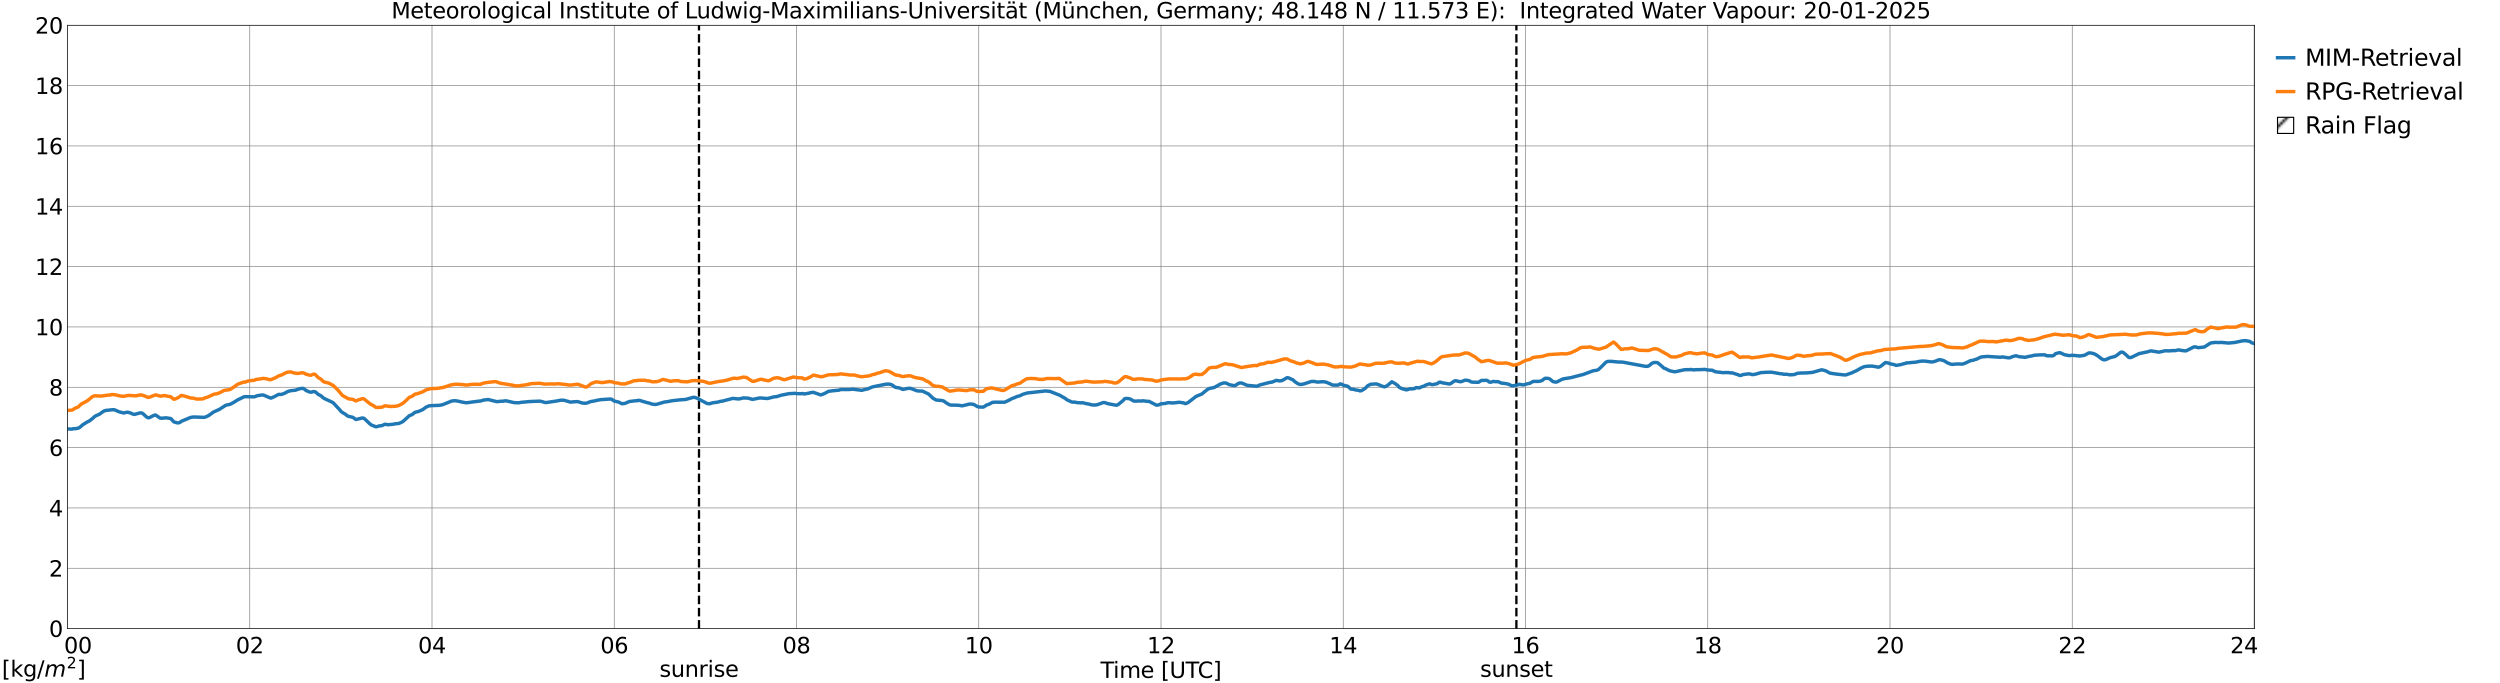 <?xml version="1.0" encoding="utf-8" standalone="no"?>
<!DOCTYPE svg PUBLIC "-//W3C//DTD SVG 1.1//EN"
  "http://www.w3.org/Graphics/SVG/1.1/DTD/svg11.dtd">
<svg xmlns:xlink="http://www.w3.org/1999/xlink" width="1085.4pt" height="296.64pt" viewBox="0 0 1085.4 296.64" xmlns="http://www.w3.org/2000/svg" version="1.1">
 <defs>
  <style type="text/css">*{stroke-linejoin: round; stroke-linecap: butt}</style>
 </defs>
 <g id="figure_1">
  <g id="patch_1">
   <path d="M 0 296.64 
L 1085.4 296.64 
L 1085.4 0 
L 0 0 
z
" style="fill: #ffffff"/>
  </g>
  <g id="axes_1">
   <g id="patch_2">
    <path d="M 29.306 272.909 
L 978.814 272.909 
L 978.814 10.976 
L 29.306 10.976 
z
" style="fill: #ffffff"/>
   </g>
   <g id="patch_3">
    <path d="M 979.473 272.909 
L 978.814 272.909 
L 978.814 10.976 
L 979.473 10.976 
z
" clip-path="url(#p82216d0bc6)" style="fill: #d3d3d3; stroke: #d3d3d3; stroke-linejoin: miter"/>
   </g>
   <g id="matplotlib.axis_1">
    <g id="xtick_1">
     <g id="line2d_1">
      <path d="M 29.306 272.909 
L 29.306 10.976 
" clip-path="url(#p82216d0bc6)" style="fill: none; stroke: #808080; stroke-width: 0.3; stroke-linecap: square"/>
     </g>
     <g id="line2d_2"/>
     <g id="text_1">
      <!--    00 -->
      <g transform="translate(18.733 283.627) scale(0.095 -0.095)">
       <defs>
        <path id="DejaVuSans-20" transform="scale(0.016)"/>
        <path id="DejaVuSans-30" d="M 2034 4250 
Q 1547 4250 1301 3770 
Q 1056 3291 1056 2328 
Q 1056 1369 1301 889 
Q 1547 409 2034 409 
Q 2525 409 2770 889 
Q 3016 1369 3016 2328 
Q 3016 3291 2770 3770 
Q 2525 4250 2034 4250 
z
M 2034 4750 
Q 2819 4750 3233 4129 
Q 3647 3509 3647 2328 
Q 3647 1150 3233 529 
Q 2819 -91 2034 -91 
Q 1250 -91 836 529 
Q 422 1150 422 2328 
Q 422 3509 836 4129 
Q 1250 4750 2034 4750 
z
" transform="scale(0.016)"/>
       </defs>
       <use xlink:href="#DejaVuSans-20"/>
       <use xlink:href="#DejaVuSans-20" transform="translate(31.787 0)"/>
       <use xlink:href="#DejaVuSans-20" transform="translate(63.574 0)"/>
       <use xlink:href="#DejaVuSans-30" transform="translate(95.361 0)"/>
       <use xlink:href="#DejaVuSans-30" transform="translate(158.984 0)"/>
      </g>
     </g>
    </g>
    <g id="xtick_2">
     <g id="line2d_3">
      <path d="M 108.431 272.909 
L 108.431 10.976 
" clip-path="url(#p82216d0bc6)" style="fill: none; stroke: #808080; stroke-width: 0.3; stroke-linecap: square"/>
     </g>
     <g id="line2d_4"/>
     <g id="text_2">
      <!-- 02 -->
      <g transform="translate(102.387 283.627) scale(0.095 -0.095)">
       <defs>
        <path id="DejaVuSans-32" d="M 1228 531 
L 3431 531 
L 3431 0 
L 469 0 
L 469 531 
Q 828 903 1448 1529 
Q 2069 2156 2228 2338 
Q 2531 2678 2651 2914 
Q 2772 3150 2772 3378 
Q 2772 3750 2511 3984 
Q 2250 4219 1831 4219 
Q 1534 4219 1204 4116 
Q 875 4013 500 3803 
L 500 4441 
Q 881 4594 1212 4672 
Q 1544 4750 1819 4750 
Q 2544 4750 2975 4387 
Q 3406 4025 3406 3419 
Q 3406 3131 3298 2873 
Q 3191 2616 2906 2266 
Q 2828 2175 2409 1742 
Q 1991 1309 1228 531 
z
" transform="scale(0.016)"/>
       </defs>
       <use xlink:href="#DejaVuSans-30"/>
       <use xlink:href="#DejaVuSans-32" transform="translate(63.623 0)"/>
      </g>
     </g>
    </g>
    <g id="xtick_3">
     <g id="line2d_5">
      <path d="M 187.557 272.909 
L 187.557 10.976 
" clip-path="url(#p82216d0bc6)" style="fill: none; stroke: #808080; stroke-width: 0.3; stroke-linecap: square"/>
     </g>
     <g id="line2d_6"/>
     <g id="text_3">
      <!-- 04 -->
      <g transform="translate(181.513 283.627) scale(0.095 -0.095)">
       <defs>
        <path id="DejaVuSans-34" d="M 2419 4116 
L 825 1625 
L 2419 1625 
L 2419 4116 
z
M 2253 4666 
L 3047 4666 
L 3047 1625 
L 3713 1625 
L 3713 1100 
L 3047 1100 
L 3047 0 
L 2419 0 
L 2419 1100 
L 313 1100 
L 313 1709 
L 2253 4666 
z
" transform="scale(0.016)"/>
       </defs>
       <use xlink:href="#DejaVuSans-30"/>
       <use xlink:href="#DejaVuSans-34" transform="translate(63.623 0)"/>
      </g>
     </g>
    </g>
    <g id="xtick_4">
     <g id="line2d_7">
      <path d="M 266.683 272.909 
L 266.683 10.976 
" clip-path="url(#p82216d0bc6)" style="fill: none; stroke: #808080; stroke-width: 0.3; stroke-linecap: square"/>
     </g>
     <g id="line2d_8"/>
     <g id="text_4">
      <!-- 06 -->
      <g transform="translate(260.638 283.627) scale(0.095 -0.095)">
       <defs>
        <path id="DejaVuSans-36" d="M 2113 2584 
Q 1688 2584 1439 2293 
Q 1191 2003 1191 1497 
Q 1191 994 1439 701 
Q 1688 409 2113 409 
Q 2538 409 2786 701 
Q 3034 994 3034 1497 
Q 3034 2003 2786 2293 
Q 2538 2584 2113 2584 
z
M 3366 4563 
L 3366 3988 
Q 3128 4100 2886 4159 
Q 2644 4219 2406 4219 
Q 1781 4219 1451 3797 
Q 1122 3375 1075 2522 
Q 1259 2794 1537 2939 
Q 1816 3084 2150 3084 
Q 2853 3084 3261 2657 
Q 3669 2231 3669 1497 
Q 3669 778 3244 343 
Q 2819 -91 2113 -91 
Q 1303 -91 875 529 
Q 447 1150 447 2328 
Q 447 3434 972 4092 
Q 1497 4750 2381 4750 
Q 2619 4750 2861 4703 
Q 3103 4656 3366 4563 
z
" transform="scale(0.016)"/>
       </defs>
       <use xlink:href="#DejaVuSans-30"/>
       <use xlink:href="#DejaVuSans-36" transform="translate(63.623 0)"/>
      </g>
     </g>
    </g>
    <g id="xtick_5">
     <g id="line2d_9">
      <path d="M 345.808 272.909 
L 345.808 10.976 
" clip-path="url(#p82216d0bc6)" style="fill: none; stroke: #808080; stroke-width: 0.3; stroke-linecap: square"/>
     </g>
     <g id="line2d_10"/>
     <g id="text_5">
      <!-- 08 -->
      <g transform="translate(339.764 283.627) scale(0.095 -0.095)">
       <defs>
        <path id="DejaVuSans-38" d="M 2034 2216 
Q 1584 2216 1326 1975 
Q 1069 1734 1069 1313 
Q 1069 891 1326 650 
Q 1584 409 2034 409 
Q 2484 409 2743 651 
Q 3003 894 3003 1313 
Q 3003 1734 2745 1975 
Q 2488 2216 2034 2216 
z
M 1403 2484 
Q 997 2584 770 2862 
Q 544 3141 544 3541 
Q 544 4100 942 4425 
Q 1341 4750 2034 4750 
Q 2731 4750 3128 4425 
Q 3525 4100 3525 3541 
Q 3525 3141 3298 2862 
Q 3072 2584 2669 2484 
Q 3125 2378 3379 2068 
Q 3634 1759 3634 1313 
Q 3634 634 3220 271 
Q 2806 -91 2034 -91 
Q 1263 -91 848 271 
Q 434 634 434 1313 
Q 434 1759 690 2068 
Q 947 2378 1403 2484 
z
M 1172 3481 
Q 1172 3119 1398 2916 
Q 1625 2713 2034 2713 
Q 2441 2713 2670 2916 
Q 2900 3119 2900 3481 
Q 2900 3844 2670 4047 
Q 2441 4250 2034 4250 
Q 1625 4250 1398 4047 
Q 1172 3844 1172 3481 
z
" transform="scale(0.016)"/>
       </defs>
       <use xlink:href="#DejaVuSans-30"/>
       <use xlink:href="#DejaVuSans-38" transform="translate(63.623 0)"/>
      </g>
     </g>
    </g>
    <g id="xtick_6">
     <g id="line2d_11">
      <path d="M 424.934 272.909 
L 424.934 10.976 
" clip-path="url(#p82216d0bc6)" style="fill: none; stroke: #808080; stroke-width: 0.3; stroke-linecap: square"/>
     </g>
     <g id="line2d_12"/>
     <g id="text_6">
      <!-- 10 -->
      <g transform="translate(418.89 283.627) scale(0.095 -0.095)">
       <defs>
        <path id="DejaVuSans-31" d="M 794 531 
L 1825 531 
L 1825 4091 
L 703 3866 
L 703 4441 
L 1819 4666 
L 2450 4666 
L 2450 531 
L 3481 531 
L 3481 0 
L 794 0 
L 794 531 
z
" transform="scale(0.016)"/>
       </defs>
       <use xlink:href="#DejaVuSans-31"/>
       <use xlink:href="#DejaVuSans-30" transform="translate(63.623 0)"/>
      </g>
     </g>
    </g>
    <g id="xtick_7">
     <g id="line2d_13">
      <path d="M 504.06 272.909 
L 504.06 10.976 
" clip-path="url(#p82216d0bc6)" style="fill: none; stroke: #808080; stroke-width: 0.3; stroke-linecap: square"/>
     </g>
     <g id="line2d_14"/>
     <g id="text_7">
      <!-- 12 -->
      <g transform="translate(498.015 283.627) scale(0.095 -0.095)">
       <use xlink:href="#DejaVuSans-31"/>
       <use xlink:href="#DejaVuSans-32" transform="translate(63.623 0)"/>
      </g>
     </g>
    </g>
    <g id="xtick_8">
     <g id="line2d_15">
      <path d="M 583.185 272.909 
L 583.185 10.976 
" clip-path="url(#p82216d0bc6)" style="fill: none; stroke: #808080; stroke-width: 0.3; stroke-linecap: square"/>
     </g>
     <g id="line2d_16"/>
     <g id="text_8">
      <!-- 14 -->
      <g transform="translate(577.141 283.627) scale(0.095 -0.095)">
       <use xlink:href="#DejaVuSans-31"/>
       <use xlink:href="#DejaVuSans-34" transform="translate(63.623 0)"/>
      </g>
     </g>
    </g>
    <g id="xtick_9">
     <g id="line2d_17">
      <path d="M 662.311 272.909 
L 662.311 10.976 
" clip-path="url(#p82216d0bc6)" style="fill: none; stroke: #808080; stroke-width: 0.3; stroke-linecap: square"/>
     </g>
     <g id="line2d_18"/>
     <g id="text_9">
      <!-- 16 -->
      <g transform="translate(656.267 283.627) scale(0.095 -0.095)">
       <use xlink:href="#DejaVuSans-31"/>
       <use xlink:href="#DejaVuSans-36" transform="translate(63.623 0)"/>
      </g>
     </g>
    </g>
    <g id="xtick_10">
     <g id="line2d_19">
      <path d="M 741.437 272.909 
L 741.437 10.976 
" clip-path="url(#p82216d0bc6)" style="fill: none; stroke: #808080; stroke-width: 0.3; stroke-linecap: square"/>
     </g>
     <g id="line2d_20"/>
     <g id="text_10">
      <!-- 18 -->
      <g transform="translate(735.392 283.627) scale(0.095 -0.095)">
       <use xlink:href="#DejaVuSans-31"/>
       <use xlink:href="#DejaVuSans-38" transform="translate(63.623 0)"/>
      </g>
     </g>
    </g>
    <g id="xtick_11">
     <g id="line2d_21">
      <path d="M 820.562 272.909 
L 820.562 10.976 
" clip-path="url(#p82216d0bc6)" style="fill: none; stroke: #808080; stroke-width: 0.3; stroke-linecap: square"/>
     </g>
     <g id="line2d_22"/>
     <g id="text_11">
      <!-- 20 -->
      <g transform="translate(814.518 283.627) scale(0.095 -0.095)">
       <use xlink:href="#DejaVuSans-32"/>
       <use xlink:href="#DejaVuSans-30" transform="translate(63.623 0)"/>
      </g>
     </g>
    </g>
    <g id="xtick_12">
     <g id="line2d_23">
      <path d="M 899.688 272.909 
L 899.688 10.976 
" clip-path="url(#p82216d0bc6)" style="fill: none; stroke: #808080; stroke-width: 0.3; stroke-linecap: square"/>
     </g>
     <g id="line2d_24"/>
     <g id="text_12">
      <!-- 22 -->
      <g transform="translate(893.644 283.627) scale(0.095 -0.095)">
       <use xlink:href="#DejaVuSans-32"/>
       <use xlink:href="#DejaVuSans-32" transform="translate(63.623 0)"/>
      </g>
     </g>
    </g>
    <g id="xtick_13">
     <g id="line2d_25">
      <path d="M 978.814 272.909 
L 978.814 10.976 
" clip-path="url(#p82216d0bc6)" style="fill: none; stroke: #808080; stroke-width: 0.3; stroke-linecap: square"/>
     </g>
     <g id="line2d_26"/>
     <g id="text_13">
      <!-- 24    -->
      <g transform="translate(968.241 283.627) scale(0.095 -0.095)">
       <use xlink:href="#DejaVuSans-32"/>
       <use xlink:href="#DejaVuSans-34" transform="translate(63.623 0)"/>
       <use xlink:href="#DejaVuSans-20" transform="translate(127.246 0)"/>
       <use xlink:href="#DejaVuSans-20" transform="translate(159.033 0)"/>
       <use xlink:href="#DejaVuSans-20" transform="translate(190.82 0)"/>
      </g>
     </g>
    </g>
    <g id="text_14">
     <!-- Time [UTC] -->
     <g transform="translate(477.806 294.322) scale(0.095 -0.095)">
      <defs>
       <path id="DejaVuSans-54" d="M -19 4666 
L 3928 4666 
L 3928 4134 
L 2272 4134 
L 2272 0 
L 1638 0 
L 1638 4134 
L -19 4134 
L -19 4666 
z
" transform="scale(0.016)"/>
       <path id="DejaVuSans-69" d="M 603 3500 
L 1178 3500 
L 1178 0 
L 603 0 
L 603 3500 
z
M 603 4863 
L 1178 4863 
L 1178 4134 
L 603 4134 
L 603 4863 
z
" transform="scale(0.016)"/>
       <path id="DejaVuSans-6d" d="M 3328 2828 
Q 3544 3216 3844 3400 
Q 4144 3584 4550 3584 
Q 5097 3584 5394 3201 
Q 5691 2819 5691 2113 
L 5691 0 
L 5113 0 
L 5113 2094 
Q 5113 2597 4934 2840 
Q 4756 3084 4391 3084 
Q 3944 3084 3684 2787 
Q 3425 2491 3425 1978 
L 3425 0 
L 2847 0 
L 2847 2094 
Q 2847 2600 2669 2842 
Q 2491 3084 2119 3084 
Q 1678 3084 1418 2786 
Q 1159 2488 1159 1978 
L 1159 0 
L 581 0 
L 581 3500 
L 1159 3500 
L 1159 2956 
Q 1356 3278 1631 3431 
Q 1906 3584 2284 3584 
Q 2666 3584 2933 3390 
Q 3200 3197 3328 2828 
z
" transform="scale(0.016)"/>
       <path id="DejaVuSans-65" d="M 3597 1894 
L 3597 1613 
L 953 1613 
Q 991 1019 1311 708 
Q 1631 397 2203 397 
Q 2534 397 2845 478 
Q 3156 559 3463 722 
L 3463 178 
Q 3153 47 2828 -22 
Q 2503 -91 2169 -91 
Q 1331 -91 842 396 
Q 353 884 353 1716 
Q 353 2575 817 3079 
Q 1281 3584 2069 3584 
Q 2775 3584 3186 3129 
Q 3597 2675 3597 1894 
z
M 3022 2063 
Q 3016 2534 2758 2815 
Q 2500 3097 2075 3097 
Q 1594 3097 1305 2825 
Q 1016 2553 972 2059 
L 3022 2063 
z
" transform="scale(0.016)"/>
       <path id="DejaVuSans-5b" d="M 550 4863 
L 1875 4863 
L 1875 4416 
L 1125 4416 
L 1125 -397 
L 1875 -397 
L 1875 -844 
L 550 -844 
L 550 4863 
z
" transform="scale(0.016)"/>
       <path id="DejaVuSans-55" d="M 556 4666 
L 1191 4666 
L 1191 1831 
Q 1191 1081 1462 751 
Q 1734 422 2344 422 
Q 2950 422 3222 751 
Q 3494 1081 3494 1831 
L 3494 4666 
L 4128 4666 
L 4128 1753 
Q 4128 841 3676 375 
Q 3225 -91 2344 -91 
Q 1459 -91 1007 375 
Q 556 841 556 1753 
L 556 4666 
z
" transform="scale(0.016)"/>
       <path id="DejaVuSans-43" d="M 4122 4306 
L 4122 3641 
Q 3803 3938 3442 4084 
Q 3081 4231 2675 4231 
Q 1875 4231 1450 3742 
Q 1025 3253 1025 2328 
Q 1025 1406 1450 917 
Q 1875 428 2675 428 
Q 3081 428 3442 575 
Q 3803 722 4122 1019 
L 4122 359 
Q 3791 134 3420 21 
Q 3050 -91 2638 -91 
Q 1578 -91 968 557 
Q 359 1206 359 2328 
Q 359 3453 968 4101 
Q 1578 4750 2638 4750 
Q 3056 4750 3426 4639 
Q 3797 4528 4122 4306 
z
" transform="scale(0.016)"/>
       <path id="DejaVuSans-5d" d="M 1947 4863 
L 1947 -844 
L 622 -844 
L 622 -397 
L 1369 -397 
L 1369 4416 
L 622 4416 
L 622 4863 
L 1947 4863 
z
" transform="scale(0.016)"/>
      </defs>
      <use xlink:href="#DejaVuSans-54"/>
      <use xlink:href="#DejaVuSans-69" transform="translate(57.959 0)"/>
      <use xlink:href="#DejaVuSans-6d" transform="translate(85.742 0)"/>
      <use xlink:href="#DejaVuSans-65" transform="translate(183.154 0)"/>
      <use xlink:href="#DejaVuSans-20" transform="translate(244.678 0)"/>
      <use xlink:href="#DejaVuSans-5b" transform="translate(276.465 0)"/>
      <use xlink:href="#DejaVuSans-55" transform="translate(315.479 0)"/>
      <use xlink:href="#DejaVuSans-54" transform="translate(388.672 0)"/>
      <use xlink:href="#DejaVuSans-43" transform="translate(443.881 0)"/>
      <use xlink:href="#DejaVuSans-5d" transform="translate(513.705 0)"/>
     </g>
    </g>
   </g>
   <g id="matplotlib.axis_2">
    <g id="ytick_1">
     <g id="line2d_27">
      <path d="M 29.306 272.909 
L 978.814 272.909 
" clip-path="url(#p82216d0bc6)" style="fill: none; stroke: #808080; stroke-width: 0.3; stroke-linecap: square"/>
     </g>
     <g id="line2d_28"/>
     <g id="text_15">
      <!-- 0 -->
      <g transform="translate(21.261 276.518) scale(0.095 -0.095)">
       <use xlink:href="#DejaVuSans-30"/>
      </g>
     </g>
    </g>
    <g id="ytick_2">
     <g id="line2d_29">
      <path d="M 29.306 246.715 
L 978.814 246.715 
" clip-path="url(#p82216d0bc6)" style="fill: none; stroke: #808080; stroke-width: 0.3; stroke-linecap: square"/>
     </g>
     <g id="line2d_30"/>
     <g id="text_16">
      <!-- 2 -->
      <g transform="translate(21.261 250.325) scale(0.095 -0.095)">
       <use xlink:href="#DejaVuSans-32"/>
      </g>
     </g>
    </g>
    <g id="ytick_3">
     <g id="line2d_31">
      <path d="M 29.306 220.522 
L 978.814 220.522 
" clip-path="url(#p82216d0bc6)" style="fill: none; stroke: #808080; stroke-width: 0.3; stroke-linecap: square"/>
     </g>
     <g id="line2d_32"/>
     <g id="text_17">
      <!-- 4 -->
      <g transform="translate(21.261 224.131) scale(0.095 -0.095)">
       <use xlink:href="#DejaVuSans-34"/>
      </g>
     </g>
    </g>
    <g id="ytick_4">
     <g id="line2d_33">
      <path d="M 29.306 194.329 
L 978.814 194.329 
" clip-path="url(#p82216d0bc6)" style="fill: none; stroke: #808080; stroke-width: 0.3; stroke-linecap: square"/>
     </g>
     <g id="line2d_34"/>
     <g id="text_18">
      <!-- 6 -->
      <g transform="translate(21.261 197.938) scale(0.095 -0.095)">
       <use xlink:href="#DejaVuSans-36"/>
      </g>
     </g>
    </g>
    <g id="ytick_5">
     <g id="line2d_35">
      <path d="M 29.306 168.136 
L 978.814 168.136 
" clip-path="url(#p82216d0bc6)" style="fill: none; stroke: #808080; stroke-width: 0.3; stroke-linecap: square"/>
     </g>
     <g id="line2d_36"/>
     <g id="text_19">
      <!-- 8 -->
      <g transform="translate(21.261 171.745) scale(0.095 -0.095)">
       <use xlink:href="#DejaVuSans-38"/>
      </g>
     </g>
    </g>
    <g id="ytick_6">
     <g id="line2d_37">
      <path d="M 29.306 141.942 
L 978.814 141.942 
" clip-path="url(#p82216d0bc6)" style="fill: none; stroke: #808080; stroke-width: 0.3; stroke-linecap: square"/>
     </g>
     <g id="line2d_38"/>
     <g id="text_20">
      <!-- 10 -->
      <g transform="translate(15.217 145.551) scale(0.095 -0.095)">
       <use xlink:href="#DejaVuSans-31"/>
       <use xlink:href="#DejaVuSans-30" transform="translate(63.623 0)"/>
      </g>
     </g>
    </g>
    <g id="ytick_7">
     <g id="line2d_39">
      <path d="M 29.306 115.749 
L 978.814 115.749 
" clip-path="url(#p82216d0bc6)" style="fill: none; stroke: #808080; stroke-width: 0.3; stroke-linecap: square"/>
     </g>
     <g id="line2d_40"/>
     <g id="text_21">
      <!-- 12 -->
      <g transform="translate(15.217 119.358) scale(0.095 -0.095)">
       <use xlink:href="#DejaVuSans-31"/>
       <use xlink:href="#DejaVuSans-32" transform="translate(63.623 0)"/>
      </g>
     </g>
    </g>
    <g id="ytick_8">
     <g id="line2d_41">
      <path d="M 29.306 89.556 
L 978.814 89.556 
" clip-path="url(#p82216d0bc6)" style="fill: none; stroke: #808080; stroke-width: 0.3; stroke-linecap: square"/>
     </g>
     <g id="line2d_42"/>
     <g id="text_22">
      <!-- 14 -->
      <g transform="translate(15.217 93.165) scale(0.095 -0.095)">
       <use xlink:href="#DejaVuSans-31"/>
       <use xlink:href="#DejaVuSans-34" transform="translate(63.623 0)"/>
      </g>
     </g>
    </g>
    <g id="ytick_9">
     <g id="line2d_43">
      <path d="M 29.306 63.362 
L 978.814 63.362 
" clip-path="url(#p82216d0bc6)" style="fill: none; stroke: #808080; stroke-width: 0.3; stroke-linecap: square"/>
     </g>
     <g id="line2d_44"/>
     <g id="text_23">
      <!-- 16 -->
      <g transform="translate(15.217 66.972) scale(0.095 -0.095)">
       <use xlink:href="#DejaVuSans-31"/>
       <use xlink:href="#DejaVuSans-36" transform="translate(63.623 0)"/>
      </g>
     </g>
    </g>
    <g id="ytick_10">
     <g id="line2d_45">
      <path d="M 29.306 37.169 
L 978.814 37.169 
" clip-path="url(#p82216d0bc6)" style="fill: none; stroke: #808080; stroke-width: 0.3; stroke-linecap: square"/>
     </g>
     <g id="line2d_46"/>
     <g id="text_24">
      <!-- 18 -->
      <g transform="translate(15.217 40.778) scale(0.095 -0.095)">
       <use xlink:href="#DejaVuSans-31"/>
       <use xlink:href="#DejaVuSans-38" transform="translate(63.623 0)"/>
      </g>
     </g>
    </g>
    <g id="ytick_11">
     <g id="line2d_47">
      <path d="M 29.306 10.976 
L 978.814 10.976 
" clip-path="url(#p82216d0bc6)" style="fill: none; stroke: #808080; stroke-width: 0.3; stroke-linecap: square"/>
     </g>
     <g id="line2d_48"/>
     <g id="text_25">
      <!-- 20 -->
      <g transform="translate(15.217 14.585) scale(0.095 -0.095)">
       <use xlink:href="#DejaVuSans-32"/>
       <use xlink:href="#DejaVuSans-30" transform="translate(63.623 0)"/>
      </g>
     </g>
    </g>
   </g>
   <g id="line2d_49">
    <path d="M 303.476 272.909 
L 303.476 10.976 
" clip-path="url(#p82216d0bc6)" style="fill: none; stroke-dasharray: 3.7,1.6; stroke-dashoffset: 0; stroke: #000000"/>
   </g>
   <g id="line2d_50">
    <path d="M 658.355 272.909 
L 658.355 10.976 
" clip-path="url(#p82216d0bc6)" style="fill: none; stroke-dasharray: 3.7,1.6; stroke-dashoffset: 0; stroke: #000000"/>
   </g>
   <g id="line2d_51">
    <path d="M 29.306 186.227 
L 31.284 186.313 
L 31.943 186.083 
L 32.603 186.145 
L 33.921 185.909 
L 34.581 185.579 
L 35.9 184.444 
L 37.878 183.182 
L 38.537 182.91 
L 39.856 181.963 
L 41.175 180.79 
L 41.834 180.417 
L 43.153 179.847 
L 44.472 178.875 
L 45.131 178.475 
L 45.79 178.221 
L 49.087 177.863 
L 49.747 177.937 
L 51.065 178.508 
L 51.725 178.8 
L 53.703 179.3 
L 55.022 178.974 
L 55.681 178.992 
L 57 179.437 
L 57.659 179.768 
L 58.319 179.929 
L 60.956 179.236 
L 61.615 179.318 
L 62.275 179.789 
L 63.594 181.015 
L 64.253 181.39 
L 64.912 181.303 
L 66.89 180.303 
L 67.55 180.185 
L 69.528 181.537 
L 70.187 181.573 
L 72.166 181.407 
L 74.144 181.702 
L 75.462 183.147 
L 76.781 183.557 
L 77.441 183.609 
L 78.1 183.404 
L 78.759 182.898 
L 82.716 181.239 
L 84.034 181.031 
L 88.65 181.201 
L 89.309 181.014 
L 90.628 180.402 
L 92.606 178.934 
L 95.244 177.733 
L 97.881 176.037 
L 98.541 175.806 
L 99.86 175.558 
L 101.178 174.864 
L 103.156 173.629 
L 104.475 173.007 
L 105.794 172.333 
L 106.453 172.205 
L 110.41 172.297 
L 111.728 171.796 
L 113.707 171.483 
L 114.366 171.512 
L 117.003 172.631 
L 117.663 172.838 
L 118.982 172.271 
L 120.96 171.228 
L 122.278 171.231 
L 123.597 170.724 
L 124.916 169.976 
L 126.235 169.618 
L 128.213 169.424 
L 130.191 168.739 
L 131.51 168.592 
L 132.169 168.945 
L 132.829 169.51 
L 134.147 170.087 
L 134.807 170.274 
L 135.466 170.205 
L 136.125 169.986 
L 136.785 170.093 
L 137.444 170.556 
L 138.104 171.191 
L 139.422 171.871 
L 140.082 172.511 
L 140.741 172.995 
L 144.038 174.529 
L 144.697 174.902 
L 147.335 177.738 
L 147.994 178.561 
L 148.654 179.084 
L 149.972 179.855 
L 150.632 180.428 
L 151.291 180.752 
L 153.269 181.202 
L 153.929 181.751 
L 154.588 182.126 
L 157.226 181.475 
L 157.885 181.571 
L 158.544 182.071 
L 160.523 183.964 
L 161.182 184.482 
L 163.16 185.289 
L 163.819 185.196 
L 164.479 184.948 
L 165.798 184.799 
L 167.116 184.178 
L 168.435 184.403 
L 170.413 184.23 
L 171.732 183.987 
L 173.051 183.876 
L 174.37 183.327 
L 175.029 182.922 
L 177.007 181.137 
L 177.666 180.507 
L 178.985 179.965 
L 179.645 179.39 
L 180.304 178.962 
L 181.623 178.662 
L 183.601 177.804 
L 184.92 176.787 
L 186.238 176.214 
L 187.557 176.103 
L 190.854 175.976 
L 192.173 175.699 
L 196.129 174.102 
L 197.448 173.959 
L 198.767 174.135 
L 200.745 174.59 
L 202.063 174.83 
L 202.723 174.848 
L 207.998 174.146 
L 208.657 174.103 
L 209.976 173.684 
L 211.954 173.455 
L 215.251 174.287 
L 215.91 174.394 
L 217.229 174.206 
L 218.548 174.177 
L 219.207 174.02 
L 219.867 174.047 
L 223.164 174.799 
L 225.142 174.883 
L 226.461 174.646 
L 227.779 174.545 
L 229.098 174.407 
L 230.417 174.315 
L 234.373 174.16 
L 235.692 174.453 
L 236.351 174.683 
L 237.011 174.789 
L 238.989 174.505 
L 240.308 174.298 
L 241.626 174.108 
L 243.604 173.728 
L 244.923 173.786 
L 246.901 174.358 
L 247.561 174.579 
L 249.539 174.416 
L 250.858 174.359 
L 252.836 174.989 
L 254.155 175.079 
L 254.814 174.97 
L 256.133 174.461 
L 256.792 174.271 
L 258.111 174.074 
L 259.43 173.75 
L 260.748 173.524 
L 264.045 173.286 
L 265.364 173.246 
L 266.683 174.117 
L 268.661 174.589 
L 269.98 175.297 
L 271.298 175.156 
L 272.617 174.58 
L 273.277 174.315 
L 275.914 173.994 
L 276.573 173.981 
L 277.233 173.797 
L 277.892 173.896 
L 279.211 174.308 
L 281.189 174.87 
L 281.849 175.003 
L 283.167 175.461 
L 284.486 175.603 
L 285.145 175.515 
L 288.442 174.551 
L 289.761 174.386 
L 291.739 174.001 
L 295.036 173.611 
L 297.674 173.421 
L 300.971 172.516 
L 301.63 172.523 
L 302.949 172.995 
L 304.267 173.753 
L 305.586 174.448 
L 306.905 175.144 
L 307.564 175.276 
L 308.224 175.245 
L 309.543 174.852 
L 311.521 174.611 
L 312.839 174.228 
L 313.499 174.181 
L 318.114 172.974 
L 319.433 173.094 
L 320.752 173.229 
L 322.73 172.771 
L 324.708 172.842 
L 326.686 173.393 
L 328.005 173.157 
L 329.324 172.862 
L 329.983 172.774 
L 333.28 173.023 
L 335.918 172.322 
L 337.236 172.189 
L 339.215 171.576 
L 342.512 170.916 
L 345.149 170.769 
L 345.808 170.893 
L 347.787 170.939 
L 348.446 170.835 
L 349.105 171.049 
L 351.083 170.721 
L 351.743 170.525 
L 353.062 170.312 
L 356.359 171.465 
L 357.677 170.982 
L 358.996 170.317 
L 359.655 169.906 
L 361.634 169.644 
L 364.271 169.395 
L 364.93 169.121 
L 366.909 169.12 
L 368.227 169.124 
L 369.546 169.047 
L 370.206 168.959 
L 371.524 169.125 
L 374.162 169.461 
L 375.481 169.106 
L 376.799 168.837 
L 378.777 167.974 
L 384.712 166.783 
L 386.031 166.761 
L 386.69 166.891 
L 387.349 167.152 
L 388.668 168.13 
L 390.646 168.485 
L 391.965 169.085 
L 393.943 168.657 
L 395.262 168.581 
L 397.899 169.597 
L 398.559 169.732 
L 400.537 169.808 
L 403.175 171.091 
L 405.153 172.963 
L 406.471 173.681 
L 409.109 173.915 
L 409.768 174.133 
L 411.087 175.088 
L 412.406 175.804 
L 413.065 175.892 
L 414.384 175.881 
L 416.362 175.966 
L 417.681 176.21 
L 420.978 175.418 
L 422.297 175.487 
L 422.956 175.7 
L 424.275 176.472 
L 424.934 176.711 
L 426.912 176.736 
L 427.572 176.385 
L 428.231 175.889 
L 429.55 175.43 
L 430.869 174.698 
L 432.187 174.6 
L 436.144 174.639 
L 438.122 173.733 
L 439.44 173.002 
L 440.759 172.539 
L 441.419 172.188 
L 442.737 171.853 
L 444.056 171.19 
L 446.034 170.616 
L 453.947 169.735 
L 455.925 169.949 
L 457.244 170.468 
L 459.222 171.268 
L 459.881 171.487 
L 462.519 172.999 
L 463.178 173.563 
L 464.497 174.151 
L 465.156 174.478 
L 465.816 174.615 
L 466.475 174.549 
L 467.794 174.827 
L 470.431 174.908 
L 471.091 175.139 
L 473.069 175.491 
L 473.728 175.732 
L 475.047 175.865 
L 476.366 175.716 
L 479.003 174.768 
L 479.663 174.799 
L 480.981 175.25 
L 484.278 175.887 
L 484.938 175.908 
L 485.597 175.547 
L 487.575 173.912 
L 488.235 173.137 
L 488.894 172.972 
L 490.213 173.086 
L 490.872 173.316 
L 492.191 174.129 
L 493.51 174.152 
L 494.169 174.065 
L 495.488 174.128 
L 496.147 173.994 
L 498.125 174.262 
L 498.785 174.22 
L 502.082 175.901 
L 502.741 175.853 
L 503.4 175.652 
L 504.06 175.325 
L 506.038 175.139 
L 506.697 174.916 
L 507.357 174.836 
L 509.335 174.958 
L 511.972 174.645 
L 513.95 174.94 
L 514.61 175.243 
L 515.269 175.05 
L 515.929 174.704 
L 519.226 172.133 
L 521.863 171.029 
L 523.182 169.893 
L 524.501 168.909 
L 525.16 168.64 
L 527.138 168.237 
L 528.457 167.527 
L 529.776 166.765 
L 531.094 166.309 
L 531.754 166.248 
L 532.413 166.346 
L 533.732 167.009 
L 535.71 167.41 
L 536.369 167.335 
L 537.688 166.444 
L 538.348 166.271 
L 539.007 166.273 
L 540.326 166.79 
L 540.985 167.123 
L 541.644 167.313 
L 545.601 167.678 
L 546.26 167.468 
L 546.919 167.133 
L 551.535 165.96 
L 552.195 165.924 
L 554.173 165.128 
L 555.491 165.377 
L 556.151 165.321 
L 556.81 165.139 
L 558.788 163.963 
L 559.448 164.06 
L 561.426 164.971 
L 562.085 165.646 
L 563.404 166.533 
L 564.063 166.816 
L 564.723 166.924 
L 566.042 166.705 
L 569.338 165.619 
L 570.657 165.613 
L 571.976 165.888 
L 573.295 165.783 
L 574.613 165.711 
L 575.932 165.978 
L 577.251 166.565 
L 578.57 167.172 
L 580.548 167.217 
L 581.207 167.088 
L 581.867 166.652 
L 582.526 166.841 
L 583.185 167.214 
L 585.164 167.704 
L 586.482 168.934 
L 587.801 169.054 
L 588.46 169.291 
L 589.779 169.462 
L 590.439 169.726 
L 591.098 169.593 
L 592.417 168.816 
L 593.076 168.262 
L 593.736 167.531 
L 595.054 166.836 
L 597.032 166.7 
L 597.692 166.714 
L 599.011 167.195 
L 599.67 167.515 
L 600.989 167.956 
L 601.648 167.777 
L 602.307 167.394 
L 604.286 165.752 
L 605.604 166.47 
L 606.923 167.442 
L 607.582 168.22 
L 608.901 168.828 
L 609.561 168.945 
L 610.22 169.204 
L 610.879 169.233 
L 612.198 168.782 
L 612.858 168.873 
L 614.176 168.687 
L 614.836 168.26 
L 616.154 168.431 
L 617.473 167.816 
L 618.133 167.709 
L 618.792 167.29 
L 620.111 166.782 
L 620.77 166.636 
L 621.429 166.946 
L 622.089 166.985 
L 624.067 166.568 
L 624.726 165.967 
L 625.386 165.929 
L 626.045 166.173 
L 629.342 166.729 
L 630.001 166.431 
L 631.32 165.47 
L 631.98 165.279 
L 633.958 165.737 
L 634.617 165.641 
L 635.936 165.087 
L 636.595 165.069 
L 637.914 165.31 
L 638.573 165.759 
L 639.233 165.906 
L 641.87 165.984 
L 643.189 165.16 
L 644.508 165.153 
L 645.167 165.101 
L 645.827 165.243 
L 646.486 165.842 
L 647.145 165.963 
L 648.464 165.568 
L 649.123 165.722 
L 650.442 165.695 
L 651.761 166.307 
L 653.739 166.541 
L 655.058 166.834 
L 656.377 167.537 
L 658.355 167.27 
L 659.674 166.845 
L 660.992 167.093 
L 661.652 167.069 
L 662.311 166.832 
L 664.289 166.368 
L 665.608 165.594 
L 668.246 165.574 
L 669.564 165.201 
L 670.224 164.594 
L 670.883 164.225 
L 672.202 164.286 
L 672.861 164.53 
L 674.18 165.646 
L 675.499 165.923 
L 676.158 165.72 
L 678.136 164.694 
L 678.796 164.472 
L 682.092 163.941 
L 686.049 162.907 
L 687.368 162.595 
L 691.324 161.106 
L 691.983 160.923 
L 693.302 160.74 
L 693.961 160.464 
L 695.28 159.226 
L 697.258 157.231 
L 697.918 156.945 
L 699.236 156.858 
L 702.533 157.164 
L 704.511 157.219 
L 714.402 159.056 
L 715.062 159.044 
L 715.721 158.918 
L 716.38 158.46 
L 717.04 157.839 
L 717.699 157.517 
L 718.358 157.355 
L 719.677 157.461 
L 721.655 159.132 
L 722.315 159.779 
L 722.974 160.006 
L 724.952 160.98 
L 726.93 161.407 
L 727.59 161.358 
L 730.887 160.621 
L 731.546 160.51 
L 733.524 160.49 
L 734.184 160.393 
L 734.843 160.556 
L 735.502 160.588 
L 736.162 160.506 
L 737.48 160.5 
L 738.799 160.456 
L 740.118 160.371 
L 741.437 160.636 
L 743.415 160.762 
L 744.734 161.396 
L 748.031 161.792 
L 749.349 161.742 
L 750.668 161.776 
L 751.327 161.911 
L 751.987 161.86 
L 754.624 162.704 
L 755.284 163.027 
L 755.943 162.977 
L 756.602 162.654 
L 757.921 162.463 
L 759.24 162.315 
L 759.899 162.377 
L 760.559 162.603 
L 761.218 162.633 
L 762.537 162.351 
L 764.515 161.769 
L 767.153 161.614 
L 769.131 161.597 
L 773.087 162.273 
L 773.746 162.307 
L 774.406 162.502 
L 775.725 162.475 
L 777.043 162.747 
L 779.021 162.615 
L 780.34 162.083 
L 781.659 161.953 
L 784.296 161.904 
L 786.934 161.67 
L 790.89 160.543 
L 792.209 160.853 
L 792.868 161.095 
L 794.187 161.848 
L 794.847 162.06 
L 797.484 162.432 
L 800.781 162.784 
L 801.44 162.762 
L 803.419 162.074 
L 804.078 161.831 
L 805.397 161.193 
L 806.056 160.916 
L 808.034 159.761 
L 809.353 159.198 
L 810.672 159.001 
L 812.65 158.936 
L 814.628 159.237 
L 815.287 159.439 
L 815.947 159.308 
L 816.606 158.966 
L 818.584 157.393 
L 819.903 157.63 
L 820.562 157.93 
L 822.541 158.354 
L 823.2 158.655 
L 825.178 158.312 
L 826.497 157.936 
L 827.156 157.797 
L 827.816 157.522 
L 828.475 157.535 
L 829.794 157.397 
L 831.772 157.23 
L 833.091 156.948 
L 834.409 156.757 
L 835.728 156.785 
L 838.366 157.132 
L 839.025 157.139 
L 840.344 156.792 
L 841.663 156.217 
L 842.322 156.179 
L 843.641 156.478 
L 844.3 156.793 
L 845.619 157.588 
L 846.938 158.094 
L 847.597 158.209 
L 849.575 158.019 
L 851.553 158.057 
L 852.213 158.043 
L 853.531 157.532 
L 855.51 156.576 
L 856.828 156.373 
L 857.488 156.084 
L 858.147 155.937 
L 859.466 155.28 
L 860.125 154.983 
L 862.763 154.74 
L 868.038 155.079 
L 868.697 155.085 
L 869.357 154.965 
L 871.994 155.366 
L 872.653 155.304 
L 873.972 154.757 
L 875.291 154.451 
L 876.61 154.87 
L 879.247 155.122 
L 881.225 154.663 
L 881.885 154.583 
L 883.204 154.236 
L 885.841 154.062 
L 887.819 154.061 
L 888.479 154.446 
L 891.116 154.516 
L 891.775 154.221 
L 892.435 153.549 
L 893.754 153.196 
L 894.413 153.122 
L 895.732 153.741 
L 896.391 154.031 
L 898.369 154.401 
L 899.688 154.24 
L 902.985 154.555 
L 904.963 154.266 
L 906.941 153.204 
L 908.26 153.32 
L 909.579 153.76 
L 910.898 154.602 
L 912.216 155.635 
L 912.876 156.049 
L 913.535 156.234 
L 914.194 156.149 
L 916.173 155.267 
L 918.151 154.788 
L 918.81 154.42 
L 920.788 152.902 
L 921.448 152.865 
L 922.107 153.248 
L 923.426 154.388 
L 924.085 155.087 
L 924.745 155.291 
L 925.404 155.13 
L 928.701 153.53 
L 932.657 152.685 
L 933.316 152.444 
L 933.976 152.345 
L 937.273 152.889 
L 938.592 152.635 
L 939.91 152.298 
L 941.888 152.342 
L 942.548 152.254 
L 944.526 152.206 
L 945.845 151.907 
L 947.163 152.151 
L 948.482 152.323 
L 949.142 152.314 
L 952.438 150.657 
L 953.098 150.589 
L 954.417 150.95 
L 957.054 150.652 
L 959.692 148.942 
L 961.67 148.663 
L 963.648 148.724 
L 964.307 148.652 
L 967.604 148.942 
L 970.242 148.687 
L 973.539 147.996 
L 974.857 147.882 
L 976.836 148.232 
L 977.495 148.788 
L 978.814 149.19 
L 978.814 149.19 
" clip-path="url(#p82216d0bc6)" style="fill: none; stroke: #1f77b4; stroke-width: 1.5; stroke-linecap: square"/>
   </g>
   <g id="line2d_52">
    <path d="M 29.306 178.202 
L 31.284 178.062 
L 32.603 177.215 
L 33.921 176.725 
L 35.24 175.446 
L 36.559 174.764 
L 37.878 174.011 
L 39.197 172.99 
L 39.856 172.383 
L 40.515 172.007 
L 41.175 171.824 
L 43.812 171.968 
L 47.109 171.519 
L 47.768 171.526 
L 48.428 171.311 
L 49.747 171.346 
L 52.384 171.961 
L 53.703 172.053 
L 55.681 171.67 
L 58.978 171.853 
L 60.956 171.446 
L 61.615 171.501 
L 62.934 171.978 
L 64.253 172.552 
L 64.912 172.436 
L 67.55 171.415 
L 69.528 171.971 
L 70.187 171.934 
L 70.847 171.77 
L 71.506 171.752 
L 74.144 172.281 
L 75.462 173.344 
L 76.122 173.208 
L 77.441 172.586 
L 78.759 171.669 
L 80.078 171.962 
L 82.716 172.777 
L 84.034 172.875 
L 85.353 173.276 
L 87.991 173.195 
L 89.309 172.632 
L 89.969 172.492 
L 92.606 171.263 
L 93.266 171.053 
L 93.925 171.011 
L 95.244 170.579 
L 97.222 169.536 
L 97.881 169.381 
L 98.541 169.344 
L 99.86 169.117 
L 101.838 167.824 
L 103.156 166.84 
L 105.794 165.874 
L 106.453 165.932 
L 107.113 165.594 
L 108.431 165.282 
L 110.41 165.105 
L 111.069 164.766 
L 111.728 164.703 
L 114.366 164.276 
L 115.685 164.455 
L 117.003 164.84 
L 117.663 164.798 
L 119.641 163.985 
L 120.96 163.211 
L 122.278 162.795 
L 124.257 161.773 
L 124.916 161.58 
L 126.235 161.447 
L 127.553 161.912 
L 128.872 162.108 
L 129.532 162.11 
L 130.85 161.864 
L 131.51 161.871 
L 132.169 162.068 
L 132.829 162.449 
L 134.807 162.988 
L 136.125 162.43 
L 136.785 162.523 
L 138.104 163.893 
L 139.422 164.684 
L 140.082 165.388 
L 140.741 165.853 
L 142.719 166.313 
L 144.697 167.375 
L 146.676 169.316 
L 148.654 171.671 
L 151.291 173.16 
L 153.269 173.408 
L 153.929 173.832 
L 154.588 174.061 
L 155.247 173.744 
L 156.566 173.343 
L 157.226 173.069 
L 157.885 173.107 
L 161.182 175.701 
L 161.841 175.917 
L 163.16 176.85 
L 163.819 176.92 
L 165.798 176.803 
L 167.116 176.173 
L 168.435 176.353 
L 169.754 176.477 
L 171.732 176.38 
L 173.051 176.109 
L 175.029 175.008 
L 176.348 173.84 
L 177.666 172.536 
L 178.985 172.029 
L 179.645 171.465 
L 180.304 171.068 
L 180.963 171.02 
L 183.601 170.077 
L 184.92 169.284 
L 186.898 168.774 
L 187.557 168.698 
L 189.535 168.65 
L 190.854 168.464 
L 192.173 168.27 
L 193.492 167.874 
L 194.81 167.446 
L 195.47 167.177 
L 197.448 166.834 
L 198.767 166.825 
L 201.404 167.016 
L 202.063 167.179 
L 203.382 167.101 
L 204.042 166.937 
L 206.02 166.82 
L 208.657 166.857 
L 209.317 166.511 
L 210.635 166.184 
L 213.932 165.77 
L 215.251 165.684 
L 217.229 166.386 
L 221.186 166.999 
L 222.504 167.229 
L 223.823 167.524 
L 225.801 167.489 
L 226.461 167.312 
L 227.779 167.162 
L 229.757 166.795 
L 230.417 166.574 
L 234.373 166.393 
L 236.351 166.758 
L 239.648 166.673 
L 240.967 166.741 
L 242.286 166.594 
L 245.583 166.936 
L 246.901 167.13 
L 247.561 167.187 
L 250.198 166.87 
L 250.858 166.813 
L 254.155 168.035 
L 254.814 167.969 
L 256.792 166.476 
L 258.77 165.771 
L 261.408 166.116 
L 264.705 165.641 
L 266.023 165.838 
L 266.683 166.143 
L 268.661 166.381 
L 269.32 166.634 
L 271.298 166.705 
L 273.936 165.824 
L 275.255 165.316 
L 276.573 165.25 
L 277.233 165.097 
L 279.87 165.102 
L 281.189 165.351 
L 281.849 165.365 
L 283.167 165.77 
L 285.145 165.705 
L 286.464 165.309 
L 287.783 164.716 
L 289.761 165.166 
L 291.08 165.55 
L 292.399 165.346 
L 294.377 165.256 
L 295.696 165.65 
L 298.333 165.771 
L 298.992 165.685 
L 300.311 165.302 
L 301.63 165.224 
L 302.949 165.272 
L 305.586 165.591 
L 307.564 166.309 
L 308.224 166.384 
L 312.18 165.6 
L 313.499 165.43 
L 315.477 165.095 
L 316.796 164.692 
L 318.114 164.284 
L 318.774 164.185 
L 320.093 164.332 
L 322.73 163.729 
L 324.049 163.87 
L 326.686 165.574 
L 327.346 165.559 
L 329.983 164.716 
L 330.643 164.668 
L 332.621 165.162 
L 333.28 165.27 
L 333.94 165.257 
L 335.918 164.213 
L 337.236 164.008 
L 337.896 164.022 
L 340.533 164.885 
L 344.49 163.673 
L 345.808 163.938 
L 348.446 164.087 
L 349.105 164.604 
L 350.424 164.348 
L 351.083 163.961 
L 351.743 163.709 
L 353.062 162.887 
L 353.721 162.921 
L 354.38 163.146 
L 355.04 163.235 
L 356.359 163.59 
L 357.018 163.526 
L 359.655 162.74 
L 363.612 162.609 
L 364.93 162.317 
L 368.227 162.69 
L 368.887 162.81 
L 370.865 162.819 
L 373.502 163.506 
L 374.162 163.556 
L 377.459 163.177 
L 378.777 162.67 
L 380.096 162.382 
L 380.756 162.076 
L 382.074 161.762 
L 384.053 161.061 
L 384.712 160.985 
L 386.031 161.233 
L 387.349 161.971 
L 388.668 162.764 
L 390.646 163.09 
L 391.306 163.357 
L 391.965 163.496 
L 394.603 163.122 
L 395.262 163.162 
L 397.24 163.89 
L 400.537 164.48 
L 401.196 164.78 
L 401.856 165.266 
L 403.175 165.827 
L 403.834 166.312 
L 404.493 166.954 
L 405.153 167.389 
L 406.471 167.758 
L 407.131 167.688 
L 409.109 168.008 
L 411.746 169.571 
L 412.406 169.829 
L 414.384 169.543 
L 415.043 169.383 
L 416.362 169.297 
L 419 169.542 
L 419.659 169.583 
L 420.978 169.235 
L 422.956 169.234 
L 423.615 169.67 
L 424.275 169.917 
L 424.934 169.96 
L 426.912 169.888 
L 428.231 168.804 
L 430.209 168.429 
L 430.869 168.462 
L 434.825 169.469 
L 435.484 169.523 
L 436.144 169.372 
L 439.44 167.403 
L 440.759 167.082 
L 441.419 166.72 
L 442.737 166.425 
L 444.056 165.504 
L 445.375 164.647 
L 446.034 164.412 
L 448.012 164.293 
L 448.672 164.402 
L 449.331 164.349 
L 451.309 164.719 
L 451.969 164.664 
L 452.628 164.763 
L 454.606 164.322 
L 458.563 164.389 
L 459.881 164.265 
L 463.178 166.572 
L 466.475 166.283 
L 467.794 165.971 
L 469.772 165.846 
L 471.091 165.529 
L 471.75 165.519 
L 473.728 165.788 
L 475.047 165.899 
L 479.003 165.732 
L 479.663 165.556 
L 482.96 166.004 
L 483.619 166.296 
L 484.278 166.283 
L 484.938 166.154 
L 485.597 165.81 
L 488.235 163.567 
L 488.894 163.509 
L 490.872 164.174 
L 491.532 164.549 
L 492.191 164.741 
L 494.169 164.482 
L 496.147 164.524 
L 496.807 164.721 
L 500.103 164.976 
L 502.082 165.539 
L 503.4 165.239 
L 504.06 164.948 
L 507.357 164.519 
L 512.632 164.541 
L 513.95 164.45 
L 514.61 164.517 
L 515.929 164.086 
L 517.247 163.274 
L 517.907 162.763 
L 518.566 162.543 
L 519.226 162.453 
L 520.544 162.638 
L 521.863 162.561 
L 523.182 161.582 
L 524.501 160.184 
L 525.16 159.685 
L 526.479 159.511 
L 527.797 159.474 
L 528.457 159.342 
L 531.754 157.969 
L 532.413 157.95 
L 533.073 158.189 
L 535.051 158.332 
L 539.007 159.583 
L 540.985 159.204 
L 542.963 158.909 
L 544.941 158.653 
L 545.601 158.784 
L 546.919 158.137 
L 548.898 157.862 
L 550.216 157.307 
L 552.195 157.301 
L 554.173 156.802 
L 557.47 155.833 
L 558.788 155.86 
L 560.107 156.566 
L 562.085 157.208 
L 562.745 157.52 
L 564.063 157.872 
L 564.723 157.935 
L 566.042 157.63 
L 567.36 157 
L 568.02 156.892 
L 569.998 157.604 
L 571.317 158.153 
L 571.976 158.23 
L 573.295 158.144 
L 574.613 158.087 
L 576.592 158.419 
L 579.229 159.284 
L 580.548 159.314 
L 581.207 159.263 
L 581.867 159.09 
L 582.526 159.081 
L 583.185 159.232 
L 586.482 159.401 
L 588.46 158.908 
L 589.779 158.262 
L 590.439 158.014 
L 593.076 158.404 
L 593.736 158.584 
L 595.054 158.472 
L 597.032 157.783 
L 598.351 157.679 
L 599.67 157.718 
L 600.989 157.678 
L 602.967 157.197 
L 604.286 157.096 
L 605.604 157.613 
L 606.923 157.722 
L 609.561 157.571 
L 610.879 157.994 
L 611.539 157.997 
L 612.198 157.703 
L 615.495 156.808 
L 616.154 156.951 
L 618.133 156.947 
L 619.451 157.367 
L 620.77 157.801 
L 621.429 157.977 
L 622.089 157.741 
L 623.408 156.943 
L 625.386 155.253 
L 626.045 154.865 
L 631.32 154.114 
L 633.298 154.139 
L 635.276 153.532 
L 635.936 153.251 
L 637.255 153.299 
L 637.914 153.535 
L 639.233 154.336 
L 640.552 155.029 
L 641.211 155.676 
L 643.189 157.047 
L 645.827 156.49 
L 646.486 156.465 
L 649.783 157.61 
L 650.442 157.723 
L 651.102 157.644 
L 652.42 157.682 
L 653.739 157.564 
L 654.399 157.69 
L 655.717 158.06 
L 657.036 158.589 
L 659.014 158.099 
L 659.674 157.875 
L 662.311 156.49 
L 664.289 156.013 
L 665.608 155.17 
L 669.564 154.742 
L 672.202 153.971 
L 673.521 153.881 
L 677.477 153.644 
L 678.136 153.573 
L 678.796 153.635 
L 680.114 153.647 
L 682.092 153.148 
L 684.73 151.887 
L 686.049 151.069 
L 686.708 150.846 
L 688.686 150.764 
L 689.346 150.745 
L 690.005 150.608 
L 690.664 150.69 
L 691.983 151.164 
L 693.961 151.594 
L 694.621 151.525 
L 697.258 150.699 
L 699.236 149.341 
L 700.555 148.49 
L 701.215 148.989 
L 703.852 151.665 
L 704.511 151.646 
L 705.171 151.467 
L 707.149 151.378 
L 708.468 151.065 
L 711.765 152.079 
L 715.721 152.185 
L 717.699 151.534 
L 718.358 151.428 
L 719.677 151.566 
L 724.293 154.139 
L 724.952 154.642 
L 725.612 154.951 
L 727.59 154.985 
L 730.227 154.25 
L 730.887 153.841 
L 731.546 153.572 
L 733.524 153.146 
L 734.184 153.149 
L 734.843 153.363 
L 736.821 153.628 
L 738.799 153.295 
L 740.118 153.195 
L 741.437 153.876 
L 743.415 154.15 
L 744.734 154.845 
L 746.052 154.787 
L 748.69 153.865 
L 751.327 153.036 
L 751.987 152.889 
L 753.306 153.731 
L 755.284 155.183 
L 755.943 155.124 
L 756.602 154.915 
L 757.262 154.992 
L 759.24 154.96 
L 760.559 155.362 
L 763.196 155.036 
L 769.131 154.112 
L 776.384 155.62 
L 777.043 155.553 
L 778.362 155.137 
L 779.681 154.375 
L 780.34 154.206 
L 781.659 154.305 
L 782.978 154.665 
L 783.637 154.657 
L 784.296 154.488 
L 786.275 154.333 
L 788.253 153.798 
L 789.572 153.721 
L 790.89 153.702 
L 792.868 153.584 
L 794.187 153.545 
L 794.847 153.524 
L 796.165 154.051 
L 798.803 155.049 
L 800.781 156.217 
L 801.44 156.466 
L 802.759 155.962 
L 805.397 154.674 
L 807.375 153.941 
L 809.353 153.499 
L 810.672 153.266 
L 811.99 153.228 
L 815.287 152.323 
L 816.606 152.197 
L 817.925 151.78 
L 819.244 151.661 
L 820.562 151.583 
L 823.2 151.448 
L 823.859 151.262 
L 831.772 150.581 
L 833.75 150.419 
L 835.069 150.382 
L 838.366 150.093 
L 839.684 149.792 
L 841.663 149.166 
L 842.981 149.527 
L 843.641 149.802 
L 844.959 150.527 
L 847.597 150.875 
L 848.916 150.91 
L 850.235 150.957 
L 852.213 151.051 
L 854.191 150.525 
L 854.85 150.163 
L 856.169 149.676 
L 859.466 148.139 
L 860.785 148.084 
L 862.103 148.2 
L 863.422 148.308 
L 865.4 148.275 
L 866.719 148.452 
L 870.675 147.704 
L 871.335 147.698 
L 872.653 147.891 
L 873.972 147.689 
L 876.61 146.875 
L 877.929 147.01 
L 879.247 147.55 
L 879.907 147.592 
L 880.566 147.804 
L 883.204 147.537 
L 885.182 146.997 
L 887.16 146.267 
L 891.775 145.159 
L 892.435 145.106 
L 895.732 145.557 
L 898.369 145.323 
L 899.688 145.717 
L 901.666 145.929 
L 902.985 146.59 
L 904.304 146.341 
L 905.622 145.855 
L 906.282 145.431 
L 906.941 145.232 
L 910.238 146.469 
L 911.557 146.288 
L 912.876 146.166 
L 916.173 145.407 
L 920.788 145.212 
L 922.766 145.109 
L 925.404 145.451 
L 927.382 145.442 
L 928.701 145.096 
L 929.36 144.926 
L 932.657 144.535 
L 935.295 144.572 
L 935.954 144.698 
L 936.613 144.693 
L 938.592 144.942 
L 939.251 144.996 
L 939.91 145.181 
L 941.888 145.166 
L 942.548 145.065 
L 945.185 144.847 
L 945.845 144.666 
L 947.163 144.728 
L 947.823 144.622 
L 949.142 144.661 
L 950.46 144.137 
L 953.098 143.09 
L 954.417 143.784 
L 955.735 144.046 
L 957.054 143.919 
L 958.373 142.771 
L 959.032 142.45 
L 959.692 141.995 
L 961.67 142.358 
L 962.989 142.682 
L 964.307 142.382 
L 966.945 141.933 
L 967.604 142.061 
L 970.901 142.009 
L 973.539 140.92 
L 974.857 141.008 
L 976.836 141.704 
L 978.814 141.659 
L 978.814 141.659 
" clip-path="url(#p82216d0bc6)" style="fill: none; stroke: #ff7f0e; stroke-width: 1.5; stroke-linecap: square"/>
   </g>
   <g id="patch_4">
    <path d="M 29.306 272.909 
L 29.306 10.976 
" style="fill: none; stroke: #000000; stroke-width: 0.3; stroke-linejoin: miter; stroke-linecap: square"/>
   </g>
   <g id="patch_5">
    <path d="M 978.814 272.909 
L 978.814 10.976 
" style="fill: none; stroke: #000000; stroke-width: 0.3; stroke-linejoin: miter; stroke-linecap: square"/>
   </g>
   <g id="patch_6">
    <path d="M 29.306 272.909 
L 978.814 272.909 
" style="fill: none; stroke: #000000; stroke-width: 0.3; stroke-linejoin: miter; stroke-linecap: square"/>
   </g>
   <g id="patch_7">
    <path d="M 29.306 10.976 
L 978.814 10.976 
" style="fill: none; stroke: #000000; stroke-width: 0.3; stroke-linejoin: miter; stroke-linecap: square"/>
   </g>
   <g id="text_26">
    <!-- sunrise -->
    <g transform="translate(286.312 293.863) scale(0.095 -0.095)">
     <defs>
      <path id="DejaVuSans-73" d="M 2834 3397 
L 2834 2853 
Q 2591 2978 2328 3040 
Q 2066 3103 1784 3103 
Q 1356 3103 1142 2972 
Q 928 2841 928 2578 
Q 928 2378 1081 2264 
Q 1234 2150 1697 2047 
L 1894 2003 
Q 2506 1872 2764 1633 
Q 3022 1394 3022 966 
Q 3022 478 2636 193 
Q 2250 -91 1575 -91 
Q 1294 -91 989 -36 
Q 684 19 347 128 
L 347 722 
Q 666 556 975 473 
Q 1284 391 1588 391 
Q 1994 391 2212 530 
Q 2431 669 2431 922 
Q 2431 1156 2273 1281 
Q 2116 1406 1581 1522 
L 1381 1569 
Q 847 1681 609 1914 
Q 372 2147 372 2553 
Q 372 3047 722 3315 
Q 1072 3584 1716 3584 
Q 2034 3584 2315 3537 
Q 2597 3491 2834 3397 
z
" transform="scale(0.016)"/>
      <path id="DejaVuSans-75" d="M 544 1381 
L 544 3500 
L 1119 3500 
L 1119 1403 
Q 1119 906 1312 657 
Q 1506 409 1894 409 
Q 2359 409 2629 706 
Q 2900 1003 2900 1516 
L 2900 3500 
L 3475 3500 
L 3475 0 
L 2900 0 
L 2900 538 
Q 2691 219 2414 64 
Q 2138 -91 1772 -91 
Q 1169 -91 856 284 
Q 544 659 544 1381 
z
M 1991 3584 
L 1991 3584 
z
" transform="scale(0.016)"/>
      <path id="DejaVuSans-6e" d="M 3513 2113 
L 3513 0 
L 2938 0 
L 2938 2094 
Q 2938 2591 2744 2837 
Q 2550 3084 2163 3084 
Q 1697 3084 1428 2787 
Q 1159 2491 1159 1978 
L 1159 0 
L 581 0 
L 581 3500 
L 1159 3500 
L 1159 2956 
Q 1366 3272 1645 3428 
Q 1925 3584 2291 3584 
Q 2894 3584 3203 3211 
Q 3513 2838 3513 2113 
z
" transform="scale(0.016)"/>
      <path id="DejaVuSans-72" d="M 2631 2963 
Q 2534 3019 2420 3045 
Q 2306 3072 2169 3072 
Q 1681 3072 1420 2755 
Q 1159 2438 1159 1844 
L 1159 0 
L 581 0 
L 581 3500 
L 1159 3500 
L 1159 2956 
Q 1341 3275 1631 3429 
Q 1922 3584 2338 3584 
Q 2397 3584 2469 3576 
Q 2541 3569 2628 3553 
L 2631 2963 
z
" transform="scale(0.016)"/>
     </defs>
     <use xlink:href="#DejaVuSans-73"/>
     <use xlink:href="#DejaVuSans-75" transform="translate(52.1 0)"/>
     <use xlink:href="#DejaVuSans-6e" transform="translate(115.479 0)"/>
     <use xlink:href="#DejaVuSans-72" transform="translate(178.857 0)"/>
     <use xlink:href="#DejaVuSans-69" transform="translate(219.971 0)"/>
     <use xlink:href="#DejaVuSans-73" transform="translate(247.754 0)"/>
     <use xlink:href="#DejaVuSans-65" transform="translate(299.854 0)"/>
    </g>
   </g>
   <g id="text_27">
    <!-- sunset -->
    <g transform="translate(642.6 293.863) scale(0.095 -0.095)">
     <defs>
      <path id="DejaVuSans-74" d="M 1172 4494 
L 1172 3500 
L 2356 3500 
L 2356 3053 
L 1172 3053 
L 1172 1153 
Q 1172 725 1289 603 
Q 1406 481 1766 481 
L 2356 481 
L 2356 0 
L 1766 0 
Q 1100 0 847 248 
Q 594 497 594 1153 
L 594 3053 
L 172 3053 
L 172 3500 
L 594 3500 
L 594 4494 
L 1172 4494 
z
" transform="scale(0.016)"/>
     </defs>
     <use xlink:href="#DejaVuSans-73"/>
     <use xlink:href="#DejaVuSans-75" transform="translate(52.1 0)"/>
     <use xlink:href="#DejaVuSans-6e" transform="translate(115.479 0)"/>
     <use xlink:href="#DejaVuSans-73" transform="translate(178.857 0)"/>
     <use xlink:href="#DejaVuSans-65" transform="translate(230.957 0)"/>
     <use xlink:href="#DejaVuSans-74" transform="translate(292.48 0)"/>
    </g>
   </g>
   <g id="text_28">
    <!-- [kg/$m^2$] -->
    <g transform="translate(0.821 293.863) scale(0.095 -0.095)">
     <defs>
      <path id="DejaVuSans-6b" d="M 581 4863 
L 1159 4863 
L 1159 1991 
L 2875 3500 
L 3609 3500 
L 1753 1863 
L 3688 0 
L 2938 0 
L 1159 1709 
L 1159 0 
L 581 0 
L 581 4863 
z
" transform="scale(0.016)"/>
      <path id="DejaVuSans-67" d="M 2906 1791 
Q 2906 2416 2648 2759 
Q 2391 3103 1925 3103 
Q 1463 3103 1205 2759 
Q 947 2416 947 1791 
Q 947 1169 1205 825 
Q 1463 481 1925 481 
Q 2391 481 2648 825 
Q 2906 1169 2906 1791 
z
M 3481 434 
Q 3481 -459 3084 -895 
Q 2688 -1331 1869 -1331 
Q 1566 -1331 1297 -1286 
Q 1028 -1241 775 -1147 
L 775 -588 
Q 1028 -725 1275 -790 
Q 1522 -856 1778 -856 
Q 2344 -856 2625 -561 
Q 2906 -266 2906 331 
L 2906 616 
Q 2728 306 2450 153 
Q 2172 0 1784 0 
Q 1141 0 747 490 
Q 353 981 353 1791 
Q 353 2603 747 3093 
Q 1141 3584 1784 3584 
Q 2172 3584 2450 3431 
Q 2728 3278 2906 2969 
L 2906 3500 
L 3481 3500 
L 3481 434 
z
" transform="scale(0.016)"/>
      <path id="DejaVuSans-2f" d="M 1625 4666 
L 2156 4666 
L 531 -594 
L 0 -594 
L 1625 4666 
z
" transform="scale(0.016)"/>
      <path id="DejaVuSans-Oblique-6d" d="M 5747 2113 
L 5338 0 
L 4763 0 
L 5166 2094 
Q 5191 2228 5203 2325 
Q 5216 2422 5216 2491 
Q 5216 2772 5059 2928 
Q 4903 3084 4622 3084 
Q 4203 3084 3875 2770 
Q 3547 2456 3450 1953 
L 3066 0 
L 2491 0 
L 2900 2094 
Q 2925 2209 2937 2307 
Q 2950 2406 2950 2484 
Q 2950 2769 2794 2926 
Q 2638 3084 2363 3084 
Q 1938 3084 1609 2770 
Q 1281 2456 1184 1953 
L 800 0 
L 225 0 
L 909 3500 
L 1484 3500 
L 1375 2956 
Q 1609 3263 1923 3423 
Q 2238 3584 2597 3584 
Q 2978 3584 3223 3384 
Q 3469 3184 3519 2828 
Q 3781 3197 4126 3390 
Q 4472 3584 4856 3584 
Q 5306 3584 5551 3325 
Q 5797 3066 5797 2591 
Q 5797 2488 5784 2364 
Q 5772 2241 5747 2113 
z
" transform="scale(0.016)"/>
     </defs>
     <use xlink:href="#DejaVuSans-5b" transform="translate(0 0.766)"/>
     <use xlink:href="#DejaVuSans-6b" transform="translate(39.014 0.766)"/>
     <use xlink:href="#DejaVuSans-67" transform="translate(96.924 0.766)"/>
     <use xlink:href="#DejaVuSans-2f" transform="translate(160.4 0.766)"/>
     <use xlink:href="#DejaVuSans-Oblique-6d" transform="translate(194.092 0.766)"/>
     <use xlink:href="#DejaVuSans-32" transform="translate(296.154 39.047) scale(0.7)"/>
     <use xlink:href="#DejaVuSans-5d" transform="translate(343.424 0.766)"/>
    </g>
   </g>
   <g id="text_29">
    <!-- Meteorological Institute of Ludwig-Maximilians-Universität (München, Germany; 48.148 N / 11.573 E):  Integrated Water Vapour: 20-01-2025 -->
    <g transform="translate(169.928 7.976) scale(0.095 -0.095)">
     <defs>
      <path id="DejaVuSans-4d" d="M 628 4666 
L 1569 4666 
L 2759 1491 
L 3956 4666 
L 4897 4666 
L 4897 0 
L 4281 0 
L 4281 4097 
L 3078 897 
L 2444 897 
L 1241 4097 
L 1241 0 
L 628 0 
L 628 4666 
z
" transform="scale(0.016)"/>
      <path id="DejaVuSans-6f" d="M 1959 3097 
Q 1497 3097 1228 2736 
Q 959 2375 959 1747 
Q 959 1119 1226 758 
Q 1494 397 1959 397 
Q 2419 397 2687 759 
Q 2956 1122 2956 1747 
Q 2956 2369 2687 2733 
Q 2419 3097 1959 3097 
z
M 1959 3584 
Q 2709 3584 3137 3096 
Q 3566 2609 3566 1747 
Q 3566 888 3137 398 
Q 2709 -91 1959 -91 
Q 1206 -91 779 398 
Q 353 888 353 1747 
Q 353 2609 779 3096 
Q 1206 3584 1959 3584 
z
" transform="scale(0.016)"/>
      <path id="DejaVuSans-6c" d="M 603 4863 
L 1178 4863 
L 1178 0 
L 603 0 
L 603 4863 
z
" transform="scale(0.016)"/>
      <path id="DejaVuSans-63" d="M 3122 3366 
L 3122 2828 
Q 2878 2963 2633 3030 
Q 2388 3097 2138 3097 
Q 1578 3097 1268 2742 
Q 959 2388 959 1747 
Q 959 1106 1268 751 
Q 1578 397 2138 397 
Q 2388 397 2633 464 
Q 2878 531 3122 666 
L 3122 134 
Q 2881 22 2623 -34 
Q 2366 -91 2075 -91 
Q 1284 -91 818 406 
Q 353 903 353 1747 
Q 353 2603 823 3093 
Q 1294 3584 2113 3584 
Q 2378 3584 2631 3529 
Q 2884 3475 3122 3366 
z
" transform="scale(0.016)"/>
      <path id="DejaVuSans-61" d="M 2194 1759 
Q 1497 1759 1228 1600 
Q 959 1441 959 1056 
Q 959 750 1161 570 
Q 1363 391 1709 391 
Q 2188 391 2477 730 
Q 2766 1069 2766 1631 
L 2766 1759 
L 2194 1759 
z
M 3341 1997 
L 3341 0 
L 2766 0 
L 2766 531 
Q 2569 213 2275 61 
Q 1981 -91 1556 -91 
Q 1019 -91 701 211 
Q 384 513 384 1019 
Q 384 1609 779 1909 
Q 1175 2209 1959 2209 
L 2766 2209 
L 2766 2266 
Q 2766 2663 2505 2880 
Q 2244 3097 1772 3097 
Q 1472 3097 1187 3025 
Q 903 2953 641 2809 
L 641 3341 
Q 956 3463 1253 3523 
Q 1550 3584 1831 3584 
Q 2591 3584 2966 3190 
Q 3341 2797 3341 1997 
z
" transform="scale(0.016)"/>
      <path id="DejaVuSans-49" d="M 628 4666 
L 1259 4666 
L 1259 0 
L 628 0 
L 628 4666 
z
" transform="scale(0.016)"/>
      <path id="DejaVuSans-66" d="M 2375 4863 
L 2375 4384 
L 1825 4384 
Q 1516 4384 1395 4259 
Q 1275 4134 1275 3809 
L 1275 3500 
L 2222 3500 
L 2222 3053 
L 1275 3053 
L 1275 0 
L 697 0 
L 697 3053 
L 147 3053 
L 147 3500 
L 697 3500 
L 697 3744 
Q 697 4328 969 4595 
Q 1241 4863 1831 4863 
L 2375 4863 
z
" transform="scale(0.016)"/>
      <path id="DejaVuSans-4c" d="M 628 4666 
L 1259 4666 
L 1259 531 
L 3531 531 
L 3531 0 
L 628 0 
L 628 4666 
z
" transform="scale(0.016)"/>
      <path id="DejaVuSans-64" d="M 2906 2969 
L 2906 4863 
L 3481 4863 
L 3481 0 
L 2906 0 
L 2906 525 
Q 2725 213 2448 61 
Q 2172 -91 1784 -91 
Q 1150 -91 751 415 
Q 353 922 353 1747 
Q 353 2572 751 3078 
Q 1150 3584 1784 3584 
Q 2172 3584 2448 3432 
Q 2725 3281 2906 2969 
z
M 947 1747 
Q 947 1113 1208 752 
Q 1469 391 1925 391 
Q 2381 391 2643 752 
Q 2906 1113 2906 1747 
Q 2906 2381 2643 2742 
Q 2381 3103 1925 3103 
Q 1469 3103 1208 2742 
Q 947 2381 947 1747 
z
" transform="scale(0.016)"/>
      <path id="DejaVuSans-77" d="M 269 3500 
L 844 3500 
L 1563 769 
L 2278 3500 
L 2956 3500 
L 3675 769 
L 4391 3500 
L 4966 3500 
L 4050 0 
L 3372 0 
L 2619 2869 
L 1863 0 
L 1184 0 
L 269 3500 
z
" transform="scale(0.016)"/>
      <path id="DejaVuSans-2d" d="M 313 2009 
L 1997 2009 
L 1997 1497 
L 313 1497 
L 313 2009 
z
" transform="scale(0.016)"/>
      <path id="DejaVuSans-78" d="M 3513 3500 
L 2247 1797 
L 3578 0 
L 2900 0 
L 1881 1375 
L 863 0 
L 184 0 
L 1544 1831 
L 300 3500 
L 978 3500 
L 1906 2253 
L 2834 3500 
L 3513 3500 
z
" transform="scale(0.016)"/>
      <path id="DejaVuSans-76" d="M 191 3500 
L 800 3500 
L 1894 563 
L 2988 3500 
L 3597 3500 
L 2284 0 
L 1503 0 
L 191 3500 
z
" transform="scale(0.016)"/>
      <path id="DejaVuSans-e4" d="M 2194 1759 
Q 1497 1759 1228 1600 
Q 959 1441 959 1056 
Q 959 750 1161 570 
Q 1363 391 1709 391 
Q 2188 391 2477 730 
Q 2766 1069 2766 1631 
L 2766 1759 
L 2194 1759 
z
M 3341 1997 
L 3341 0 
L 2766 0 
L 2766 531 
Q 2569 213 2275 61 
Q 1981 -91 1556 -91 
Q 1019 -91 701 211 
Q 384 513 384 1019 
Q 384 1609 779 1909 
Q 1175 2209 1959 2209 
L 2766 2209 
L 2766 2266 
Q 2766 2663 2505 2880 
Q 2244 3097 1772 3097 
Q 1472 3097 1187 3025 
Q 903 2953 641 2809 
L 641 3341 
Q 956 3463 1253 3523 
Q 1550 3584 1831 3584 
Q 2591 3584 2966 3190 
Q 3341 2797 3341 1997 
z
M 2150 4850 
L 2784 4850 
L 2784 4219 
L 2150 4219 
L 2150 4850 
z
M 928 4850 
L 1562 4850 
L 1562 4219 
L 928 4219 
L 928 4850 
z
" transform="scale(0.016)"/>
      <path id="DejaVuSans-28" d="M 1984 4856 
Q 1566 4138 1362 3434 
Q 1159 2731 1159 2009 
Q 1159 1288 1364 580 
Q 1569 -128 1984 -844 
L 1484 -844 
Q 1016 -109 783 600 
Q 550 1309 550 2009 
Q 550 2706 781 3412 
Q 1013 4119 1484 4856 
L 1984 4856 
z
" transform="scale(0.016)"/>
      <path id="DejaVuSans-fc" d="M 544 1381 
L 544 3500 
L 1119 3500 
L 1119 1403 
Q 1119 906 1312 657 
Q 1506 409 1894 409 
Q 2359 409 2629 706 
Q 2900 1003 2900 1516 
L 2900 3500 
L 3475 3500 
L 3475 0 
L 2900 0 
L 2900 538 
Q 2691 219 2414 64 
Q 2138 -91 1772 -91 
Q 1169 -91 856 284 
Q 544 659 544 1381 
z
M 1991 3584 
L 1991 3584 
z
M 2278 4850 
L 2912 4850 
L 2912 4219 
L 2278 4219 
L 2278 4850 
z
M 1056 4850 
L 1690 4850 
L 1690 4219 
L 1056 4219 
L 1056 4850 
z
" transform="scale(0.016)"/>
      <path id="DejaVuSans-68" d="M 3513 2113 
L 3513 0 
L 2938 0 
L 2938 2094 
Q 2938 2591 2744 2837 
Q 2550 3084 2163 3084 
Q 1697 3084 1428 2787 
Q 1159 2491 1159 1978 
L 1159 0 
L 581 0 
L 581 4863 
L 1159 4863 
L 1159 2956 
Q 1366 3272 1645 3428 
Q 1925 3584 2291 3584 
Q 2894 3584 3203 3211 
Q 3513 2838 3513 2113 
z
" transform="scale(0.016)"/>
      <path id="DejaVuSans-2c" d="M 750 794 
L 1409 794 
L 1409 256 
L 897 -744 
L 494 -744 
L 750 256 
L 750 794 
z
" transform="scale(0.016)"/>
      <path id="DejaVuSans-47" d="M 3809 666 
L 3809 1919 
L 2778 1919 
L 2778 2438 
L 4434 2438 
L 4434 434 
Q 4069 175 3628 42 
Q 3188 -91 2688 -91 
Q 1594 -91 976 548 
Q 359 1188 359 2328 
Q 359 3472 976 4111 
Q 1594 4750 2688 4750 
Q 3144 4750 3555 4637 
Q 3966 4525 4313 4306 
L 4313 3634 
Q 3963 3931 3569 4081 
Q 3175 4231 2741 4231 
Q 1884 4231 1454 3753 
Q 1025 3275 1025 2328 
Q 1025 1384 1454 906 
Q 1884 428 2741 428 
Q 3075 428 3337 486 
Q 3600 544 3809 666 
z
" transform="scale(0.016)"/>
      <path id="DejaVuSans-79" d="M 2059 -325 
Q 1816 -950 1584 -1140 
Q 1353 -1331 966 -1331 
L 506 -1331 
L 506 -850 
L 844 -850 
Q 1081 -850 1212 -737 
Q 1344 -625 1503 -206 
L 1606 56 
L 191 3500 
L 800 3500 
L 1894 763 
L 2988 3500 
L 3597 3500 
L 2059 -325 
z
" transform="scale(0.016)"/>
      <path id="DejaVuSans-3b" d="M 750 3309 
L 1409 3309 
L 1409 2516 
L 750 2516 
L 750 3309 
z
M 750 794 
L 1409 794 
L 1409 256 
L 897 -744 
L 494 -744 
L 750 256 
L 750 794 
z
" transform="scale(0.016)"/>
      <path id="DejaVuSans-2e" d="M 684 794 
L 1344 794 
L 1344 0 
L 684 0 
L 684 794 
z
" transform="scale(0.016)"/>
      <path id="DejaVuSans-4e" d="M 628 4666 
L 1478 4666 
L 3547 763 
L 3547 4666 
L 4159 4666 
L 4159 0 
L 3309 0 
L 1241 3903 
L 1241 0 
L 628 0 
L 628 4666 
z
" transform="scale(0.016)"/>
      <path id="DejaVuSans-35" d="M 691 4666 
L 3169 4666 
L 3169 4134 
L 1269 4134 
L 1269 2991 
Q 1406 3038 1543 3061 
Q 1681 3084 1819 3084 
Q 2600 3084 3056 2656 
Q 3513 2228 3513 1497 
Q 3513 744 3044 326 
Q 2575 -91 1722 -91 
Q 1428 -91 1123 -41 
Q 819 9 494 109 
L 494 744 
Q 775 591 1075 516 
Q 1375 441 1709 441 
Q 2250 441 2565 725 
Q 2881 1009 2881 1497 
Q 2881 1984 2565 2268 
Q 2250 2553 1709 2553 
Q 1456 2553 1204 2497 
Q 953 2441 691 2322 
L 691 4666 
z
" transform="scale(0.016)"/>
      <path id="DejaVuSans-37" d="M 525 4666 
L 3525 4666 
L 3525 4397 
L 1831 0 
L 1172 0 
L 2766 4134 
L 525 4134 
L 525 4666 
z
" transform="scale(0.016)"/>
      <path id="DejaVuSans-33" d="M 2597 2516 
Q 3050 2419 3304 2112 
Q 3559 1806 3559 1356 
Q 3559 666 3084 287 
Q 2609 -91 1734 -91 
Q 1441 -91 1130 -33 
Q 819 25 488 141 
L 488 750 
Q 750 597 1062 519 
Q 1375 441 1716 441 
Q 2309 441 2620 675 
Q 2931 909 2931 1356 
Q 2931 1769 2642 2001 
Q 2353 2234 1838 2234 
L 1294 2234 
L 1294 2753 
L 1863 2753 
Q 2328 2753 2575 2939 
Q 2822 3125 2822 3475 
Q 2822 3834 2567 4026 
Q 2313 4219 1838 4219 
Q 1578 4219 1281 4162 
Q 984 4106 628 3988 
L 628 4550 
Q 988 4650 1302 4700 
Q 1616 4750 1894 4750 
Q 2613 4750 3031 4423 
Q 3450 4097 3450 3541 
Q 3450 3153 3228 2886 
Q 3006 2619 2597 2516 
z
" transform="scale(0.016)"/>
      <path id="DejaVuSans-45" d="M 628 4666 
L 3578 4666 
L 3578 4134 
L 1259 4134 
L 1259 2753 
L 3481 2753 
L 3481 2222 
L 1259 2222 
L 1259 531 
L 3634 531 
L 3634 0 
L 628 0 
L 628 4666 
z
" transform="scale(0.016)"/>
      <path id="DejaVuSans-29" d="M 513 4856 
L 1013 4856 
Q 1481 4119 1714 3412 
Q 1947 2706 1947 2009 
Q 1947 1309 1714 600 
Q 1481 -109 1013 -844 
L 513 -844 
Q 928 -128 1133 580 
Q 1338 1288 1338 2009 
Q 1338 2731 1133 3434 
Q 928 4138 513 4856 
z
" transform="scale(0.016)"/>
      <path id="DejaVuSans-3a" d="M 750 794 
L 1409 794 
L 1409 0 
L 750 0 
L 750 794 
z
M 750 3309 
L 1409 3309 
L 1409 2516 
L 750 2516 
L 750 3309 
z
" transform="scale(0.016)"/>
      <path id="DejaVuSans-57" d="M 213 4666 
L 850 4666 
L 1831 722 
L 2809 4666 
L 3519 4666 
L 4500 722 
L 5478 4666 
L 6119 4666 
L 4947 0 
L 4153 0 
L 3169 4050 
L 2175 0 
L 1381 0 
L 213 4666 
z
" transform="scale(0.016)"/>
      <path id="DejaVuSans-56" d="M 1831 0 
L 50 4666 
L 709 4666 
L 2188 738 
L 3669 4666 
L 4325 4666 
L 2547 0 
L 1831 0 
z
" transform="scale(0.016)"/>
      <path id="DejaVuSans-70" d="M 1159 525 
L 1159 -1331 
L 581 -1331 
L 581 3500 
L 1159 3500 
L 1159 2969 
Q 1341 3281 1617 3432 
Q 1894 3584 2278 3584 
Q 2916 3584 3314 3078 
Q 3713 2572 3713 1747 
Q 3713 922 3314 415 
Q 2916 -91 2278 -91 
Q 1894 -91 1617 61 
Q 1341 213 1159 525 
z
M 3116 1747 
Q 3116 2381 2855 2742 
Q 2594 3103 2138 3103 
Q 1681 3103 1420 2742 
Q 1159 2381 1159 1747 
Q 1159 1113 1420 752 
Q 1681 391 2138 391 
Q 2594 391 2855 752 
Q 3116 1113 3116 1747 
z
" transform="scale(0.016)"/>
     </defs>
     <use xlink:href="#DejaVuSans-4d"/>
     <use xlink:href="#DejaVuSans-65" transform="translate(86.279 0)"/>
     <use xlink:href="#DejaVuSans-74" transform="translate(147.803 0)"/>
     <use xlink:href="#DejaVuSans-65" transform="translate(187.012 0)"/>
     <use xlink:href="#DejaVuSans-6f" transform="translate(248.535 0)"/>
     <use xlink:href="#DejaVuSans-72" transform="translate(309.717 0)"/>
     <use xlink:href="#DejaVuSans-6f" transform="translate(348.58 0)"/>
     <use xlink:href="#DejaVuSans-6c" transform="translate(409.762 0)"/>
     <use xlink:href="#DejaVuSans-6f" transform="translate(437.545 0)"/>
     <use xlink:href="#DejaVuSans-67" transform="translate(498.727 0)"/>
     <use xlink:href="#DejaVuSans-69" transform="translate(562.203 0)"/>
     <use xlink:href="#DejaVuSans-63" transform="translate(589.986 0)"/>
     <use xlink:href="#DejaVuSans-61" transform="translate(644.967 0)"/>
     <use xlink:href="#DejaVuSans-6c" transform="translate(706.246 0)"/>
     <use xlink:href="#DejaVuSans-20" transform="translate(734.029 0)"/>
     <use xlink:href="#DejaVuSans-49" transform="translate(765.816 0)"/>
     <use xlink:href="#DejaVuSans-6e" transform="translate(795.309 0)"/>
     <use xlink:href="#DejaVuSans-73" transform="translate(858.688 0)"/>
     <use xlink:href="#DejaVuSans-74" transform="translate(910.787 0)"/>
     <use xlink:href="#DejaVuSans-69" transform="translate(949.996 0)"/>
     <use xlink:href="#DejaVuSans-74" transform="translate(977.779 0)"/>
     <use xlink:href="#DejaVuSans-75" transform="translate(1016.988 0)"/>
     <use xlink:href="#DejaVuSans-74" transform="translate(1080.367 0)"/>
     <use xlink:href="#DejaVuSans-65" transform="translate(1119.576 0)"/>
     <use xlink:href="#DejaVuSans-20" transform="translate(1181.1 0)"/>
     <use xlink:href="#DejaVuSans-6f" transform="translate(1212.887 0)"/>
     <use xlink:href="#DejaVuSans-66" transform="translate(1274.068 0)"/>
     <use xlink:href="#DejaVuSans-20" transform="translate(1309.273 0)"/>
     <use xlink:href="#DejaVuSans-4c" transform="translate(1341.061 0)"/>
     <use xlink:href="#DejaVuSans-75" transform="translate(1395.023 0)"/>
     <use xlink:href="#DejaVuSans-64" transform="translate(1458.402 0)"/>
     <use xlink:href="#DejaVuSans-77" transform="translate(1521.879 0)"/>
     <use xlink:href="#DejaVuSans-69" transform="translate(1603.666 0)"/>
     <use xlink:href="#DejaVuSans-67" transform="translate(1631.449 0)"/>
     <use xlink:href="#DejaVuSans-2d" transform="translate(1694.926 0)"/>
     <use xlink:href="#DejaVuSans-4d" transform="translate(1731.01 0)"/>
     <use xlink:href="#DejaVuSans-61" transform="translate(1817.289 0)"/>
     <use xlink:href="#DejaVuSans-78" transform="translate(1878.568 0)"/>
     <use xlink:href="#DejaVuSans-69" transform="translate(1937.748 0)"/>
     <use xlink:href="#DejaVuSans-6d" transform="translate(1965.531 0)"/>
     <use xlink:href="#DejaVuSans-69" transform="translate(2062.943 0)"/>
     <use xlink:href="#DejaVuSans-6c" transform="translate(2090.727 0)"/>
     <use xlink:href="#DejaVuSans-69" transform="translate(2118.51 0)"/>
     <use xlink:href="#DejaVuSans-61" transform="translate(2146.293 0)"/>
     <use xlink:href="#DejaVuSans-6e" transform="translate(2207.572 0)"/>
     <use xlink:href="#DejaVuSans-73" transform="translate(2270.951 0)"/>
     <use xlink:href="#DejaVuSans-2d" transform="translate(2323.051 0)"/>
     <use xlink:href="#DejaVuSans-55" transform="translate(2359.135 0)"/>
     <use xlink:href="#DejaVuSans-6e" transform="translate(2432.328 0)"/>
     <use xlink:href="#DejaVuSans-69" transform="translate(2495.707 0)"/>
     <use xlink:href="#DejaVuSans-76" transform="translate(2523.49 0)"/>
     <use xlink:href="#DejaVuSans-65" transform="translate(2582.67 0)"/>
     <use xlink:href="#DejaVuSans-72" transform="translate(2644.193 0)"/>
     <use xlink:href="#DejaVuSans-73" transform="translate(2685.307 0)"/>
     <use xlink:href="#DejaVuSans-69" transform="translate(2737.406 0)"/>
     <use xlink:href="#DejaVuSans-74" transform="translate(2765.189 0)"/>
     <use xlink:href="#DejaVuSans-e4" transform="translate(2804.398 0)"/>
     <use xlink:href="#DejaVuSans-74" transform="translate(2865.678 0)"/>
     <use xlink:href="#DejaVuSans-20" transform="translate(2904.887 0)"/>
     <use xlink:href="#DejaVuSans-28" transform="translate(2936.674 0)"/>
     <use xlink:href="#DejaVuSans-4d" transform="translate(2975.688 0)"/>
     <use xlink:href="#DejaVuSans-fc" transform="translate(3061.967 0)"/>
     <use xlink:href="#DejaVuSans-6e" transform="translate(3125.346 0)"/>
     <use xlink:href="#DejaVuSans-63" transform="translate(3188.725 0)"/>
     <use xlink:href="#DejaVuSans-68" transform="translate(3243.705 0)"/>
     <use xlink:href="#DejaVuSans-65" transform="translate(3307.084 0)"/>
     <use xlink:href="#DejaVuSans-6e" transform="translate(3368.607 0)"/>
     <use xlink:href="#DejaVuSans-2c" transform="translate(3431.986 0)"/>
     <use xlink:href="#DejaVuSans-20" transform="translate(3463.773 0)"/>
     <use xlink:href="#DejaVuSans-47" transform="translate(3495.561 0)"/>
     <use xlink:href="#DejaVuSans-65" transform="translate(3573.051 0)"/>
     <use xlink:href="#DejaVuSans-72" transform="translate(3634.574 0)"/>
     <use xlink:href="#DejaVuSans-6d" transform="translate(3673.938 0)"/>
     <use xlink:href="#DejaVuSans-61" transform="translate(3771.35 0)"/>
     <use xlink:href="#DejaVuSans-6e" transform="translate(3832.629 0)"/>
     <use xlink:href="#DejaVuSans-79" transform="translate(3896.008 0)"/>
     <use xlink:href="#DejaVuSans-3b" transform="translate(3955.188 0)"/>
     <use xlink:href="#DejaVuSans-20" transform="translate(3988.879 0)"/>
     <use xlink:href="#DejaVuSans-34" transform="translate(4020.666 0)"/>
     <use xlink:href="#DejaVuSans-38" transform="translate(4084.289 0)"/>
     <use xlink:href="#DejaVuSans-2e" transform="translate(4147.912 0)"/>
     <use xlink:href="#DejaVuSans-31" transform="translate(4179.699 0)"/>
     <use xlink:href="#DejaVuSans-34" transform="translate(4243.322 0)"/>
     <use xlink:href="#DejaVuSans-38" transform="translate(4306.945 0)"/>
     <use xlink:href="#DejaVuSans-20" transform="translate(4370.568 0)"/>
     <use xlink:href="#DejaVuSans-4e" transform="translate(4402.355 0)"/>
     <use xlink:href="#DejaVuSans-20" transform="translate(4477.16 0)"/>
     <use xlink:href="#DejaVuSans-2f" transform="translate(4508.947 0)"/>
     <use xlink:href="#DejaVuSans-20" transform="translate(4542.639 0)"/>
     <use xlink:href="#DejaVuSans-31" transform="translate(4574.426 0)"/>
     <use xlink:href="#DejaVuSans-31" transform="translate(4638.049 0)"/>
     <use xlink:href="#DejaVuSans-2e" transform="translate(4701.672 0)"/>
     <use xlink:href="#DejaVuSans-35" transform="translate(4733.459 0)"/>
     <use xlink:href="#DejaVuSans-37" transform="translate(4797.082 0)"/>
     <use xlink:href="#DejaVuSans-33" transform="translate(4860.705 0)"/>
     <use xlink:href="#DejaVuSans-20" transform="translate(4924.328 0)"/>
     <use xlink:href="#DejaVuSans-45" transform="translate(4956.115 0)"/>
     <use xlink:href="#DejaVuSans-29" transform="translate(5019.299 0)"/>
     <use xlink:href="#DejaVuSans-3a" transform="translate(5058.312 0)"/>
     <use xlink:href="#DejaVuSans-20" transform="translate(5092.004 0)"/>
     <use xlink:href="#DejaVuSans-20" transform="translate(5123.791 0)"/>
     <use xlink:href="#DejaVuSans-49" transform="translate(5155.578 0)"/>
     <use xlink:href="#DejaVuSans-6e" transform="translate(5185.07 0)"/>
     <use xlink:href="#DejaVuSans-74" transform="translate(5248.449 0)"/>
     <use xlink:href="#DejaVuSans-65" transform="translate(5287.658 0)"/>
     <use xlink:href="#DejaVuSans-67" transform="translate(5349.182 0)"/>
     <use xlink:href="#DejaVuSans-72" transform="translate(5412.658 0)"/>
     <use xlink:href="#DejaVuSans-61" transform="translate(5453.771 0)"/>
     <use xlink:href="#DejaVuSans-74" transform="translate(5515.051 0)"/>
     <use xlink:href="#DejaVuSans-65" transform="translate(5554.26 0)"/>
     <use xlink:href="#DejaVuSans-64" transform="translate(5615.783 0)"/>
     <use xlink:href="#DejaVuSans-20" transform="translate(5679.26 0)"/>
     <use xlink:href="#DejaVuSans-57" transform="translate(5711.047 0)"/>
     <use xlink:href="#DejaVuSans-61" transform="translate(5803.549 0)"/>
     <use xlink:href="#DejaVuSans-74" transform="translate(5864.828 0)"/>
     <use xlink:href="#DejaVuSans-65" transform="translate(5904.037 0)"/>
     <use xlink:href="#DejaVuSans-72" transform="translate(5965.561 0)"/>
     <use xlink:href="#DejaVuSans-20" transform="translate(6006.674 0)"/>
     <use xlink:href="#DejaVuSans-56" transform="translate(6038.461 0)"/>
     <use xlink:href="#DejaVuSans-61" transform="translate(6099.119 0)"/>
     <use xlink:href="#DejaVuSans-70" transform="translate(6160.398 0)"/>
     <use xlink:href="#DejaVuSans-6f" transform="translate(6223.875 0)"/>
     <use xlink:href="#DejaVuSans-75" transform="translate(6285.057 0)"/>
     <use xlink:href="#DejaVuSans-72" transform="translate(6348.436 0)"/>
     <use xlink:href="#DejaVuSans-3a" transform="translate(6387.799 0)"/>
     <use xlink:href="#DejaVuSans-20" transform="translate(6421.49 0)"/>
     <use xlink:href="#DejaVuSans-32" transform="translate(6453.277 0)"/>
     <use xlink:href="#DejaVuSans-30" transform="translate(6516.9 0)"/>
     <use xlink:href="#DejaVuSans-2d" transform="translate(6580.523 0)"/>
     <use xlink:href="#DejaVuSans-30" transform="translate(6616.607 0)"/>
     <use xlink:href="#DejaVuSans-31" transform="translate(6680.23 0)"/>
     <use xlink:href="#DejaVuSans-2d" transform="translate(6743.854 0)"/>
     <use xlink:href="#DejaVuSans-32" transform="translate(6779.938 0)"/>
     <use xlink:href="#DejaVuSans-30" transform="translate(6843.561 0)"/>
     <use xlink:href="#DejaVuSans-32" transform="translate(6907.184 0)"/>
     <use xlink:href="#DejaVuSans-35" transform="translate(6970.807 0)"/>
    </g>
   </g>
   <g id="legend_1">
    <g id="line2d_53">
     <path d="M 988.814 25.074 
L 992.314 25.074 
L 995.814 25.074 
" style="fill: none; stroke: #1f77b4; stroke-width: 1.5; stroke-linecap: square"/>
    </g>
    <g id="text_30">
     <!-- MIM-Retrieval -->
     <g transform="translate(1000.814 28.574) scale(0.1 -0.1)">
      <defs>
       <path id="DejaVuSans-52" d="M 2841 2188 
Q 3044 2119 3236 1894 
Q 3428 1669 3622 1275 
L 4263 0 
L 3584 0 
L 2988 1197 
Q 2756 1666 2539 1819 
Q 2322 1972 1947 1972 
L 1259 1972 
L 1259 0 
L 628 0 
L 628 4666 
L 2053 4666 
Q 2853 4666 3247 4331 
Q 3641 3997 3641 3322 
Q 3641 2881 3436 2590 
Q 3231 2300 2841 2188 
z
M 1259 4147 
L 1259 2491 
L 2053 2491 
Q 2509 2491 2742 2702 
Q 2975 2913 2975 3322 
Q 2975 3731 2742 3939 
Q 2509 4147 2053 4147 
L 1259 4147 
z
" transform="scale(0.016)"/>
      </defs>
      <use xlink:href="#DejaVuSans-4d"/>
      <use xlink:href="#DejaVuSans-49" transform="translate(86.279 0)"/>
      <use xlink:href="#DejaVuSans-4d" transform="translate(115.771 0)"/>
      <use xlink:href="#DejaVuSans-2d" transform="translate(202.051 0)"/>
      <use xlink:href="#DejaVuSans-52" transform="translate(238.135 0)"/>
      <use xlink:href="#DejaVuSans-65" transform="translate(303.117 0)"/>
      <use xlink:href="#DejaVuSans-74" transform="translate(364.641 0)"/>
      <use xlink:href="#DejaVuSans-72" transform="translate(403.85 0)"/>
      <use xlink:href="#DejaVuSans-69" transform="translate(444.963 0)"/>
      <use xlink:href="#DejaVuSans-65" transform="translate(472.746 0)"/>
      <use xlink:href="#DejaVuSans-76" transform="translate(534.27 0)"/>
      <use xlink:href="#DejaVuSans-61" transform="translate(593.449 0)"/>
      <use xlink:href="#DejaVuSans-6c" transform="translate(654.729 0)"/>
     </g>
    </g>
    <g id="line2d_54">
     <path d="M 988.814 39.752 
L 992.314 39.752 
L 995.814 39.752 
" style="fill: none; stroke: #ff7f0e; stroke-width: 1.5; stroke-linecap: square"/>
    </g>
    <g id="text_31">
     <!-- RPG-Retrieval -->
     <g transform="translate(1000.814 43.252) scale(0.1 -0.1)">
      <defs>
       <path id="DejaVuSans-50" d="M 1259 4147 
L 1259 2394 
L 2053 2394 
Q 2494 2394 2734 2622 
Q 2975 2850 2975 3272 
Q 2975 3691 2734 3919 
Q 2494 4147 2053 4147 
L 1259 4147 
z
M 628 4666 
L 2053 4666 
Q 2838 4666 3239 4311 
Q 3641 3956 3641 3272 
Q 3641 2581 3239 2228 
Q 2838 1875 2053 1875 
L 1259 1875 
L 1259 0 
L 628 0 
L 628 4666 
z
" transform="scale(0.016)"/>
      </defs>
      <use xlink:href="#DejaVuSans-52"/>
      <use xlink:href="#DejaVuSans-50" transform="translate(69.482 0)"/>
      <use xlink:href="#DejaVuSans-47" transform="translate(129.785 0)"/>
      <use xlink:href="#DejaVuSans-2d" transform="translate(207.275 0)"/>
      <use xlink:href="#DejaVuSans-52" transform="translate(243.359 0)"/>
      <use xlink:href="#DejaVuSans-65" transform="translate(308.342 0)"/>
      <use xlink:href="#DejaVuSans-74" transform="translate(369.865 0)"/>
      <use xlink:href="#DejaVuSans-72" transform="translate(409.074 0)"/>
      <use xlink:href="#DejaVuSans-69" transform="translate(450.188 0)"/>
      <use xlink:href="#DejaVuSans-65" transform="translate(477.971 0)"/>
      <use xlink:href="#DejaVuSans-76" transform="translate(539.494 0)"/>
      <use xlink:href="#DejaVuSans-61" transform="translate(598.674 0)"/>
      <use xlink:href="#DejaVuSans-6c" transform="translate(659.953 0)"/>
     </g>
    </g>
    <g id="patch_8">
     <path d="M 988.814 57.93 
L 995.814 57.93 
L 995.814 50.93 
L 988.814 50.93 
z
" style="fill: url(#h1f6ab55002); stroke: #000000; stroke-width: 0.5; stroke-linejoin: miter"/>
    </g>
    <g id="text_32">
     <!-- Rain Flag -->
     <g transform="translate(1000.814 57.93) scale(0.1 -0.1)">
      <defs>
       <path id="DejaVuSans-46" d="M 628 4666 
L 3309 4666 
L 3309 4134 
L 1259 4134 
L 1259 2759 
L 3109 2759 
L 3109 2228 
L 1259 2228 
L 1259 0 
L 628 0 
L 628 4666 
z
" transform="scale(0.016)"/>
      </defs>
      <use xlink:href="#DejaVuSans-52"/>
      <use xlink:href="#DejaVuSans-61" transform="translate(67.232 0)"/>
      <use xlink:href="#DejaVuSans-69" transform="translate(128.512 0)"/>
      <use xlink:href="#DejaVuSans-6e" transform="translate(156.295 0)"/>
      <use xlink:href="#DejaVuSans-20" transform="translate(219.674 0)"/>
      <use xlink:href="#DejaVuSans-46" transform="translate(251.461 0)"/>
      <use xlink:href="#DejaVuSans-6c" transform="translate(308.98 0)"/>
      <use xlink:href="#DejaVuSans-61" transform="translate(336.764 0)"/>
      <use xlink:href="#DejaVuSans-67" transform="translate(398.043 0)"/>
     </g>
    </g>
   </g>
  </g>
 </g>
 <defs>
  <clipPath id="p82216d0bc6">
   <rect x="29.306" y="10.976" width="949.508" height="261.933"/>
  </clipPath>
 </defs>
 <defs>
  <pattern id="h1f6ab55002" patternUnits="userSpaceOnUse" x="0" y="0" width="72" height="72">
   <rect x="0" y="0" width="73" height="73" fill="none"/>
   <path d="M -36 36 
L 36 -36 
M -30 42 
L 42 -30 
M -24 48 
L 48 -24 
M -18 54 
L 54 -18 
M -12 60 
L 60 -12 
M -6 66 
L 66 -6 
M 0 72 
L 72 0 
M 6 78 
L 78 6 
M 12 84 
L 84 12 
M 18 90 
L 90 18 
M 24 96 
L 96 24 
M 30 102 
L 102 30 
M 36 108 
L 108 36 
" style="fill: #000000; stroke: #000000; stroke-width: 1.0; stroke-linecap: butt; stroke-linejoin: miter"/>
  </pattern>
 </defs>
</svg>
